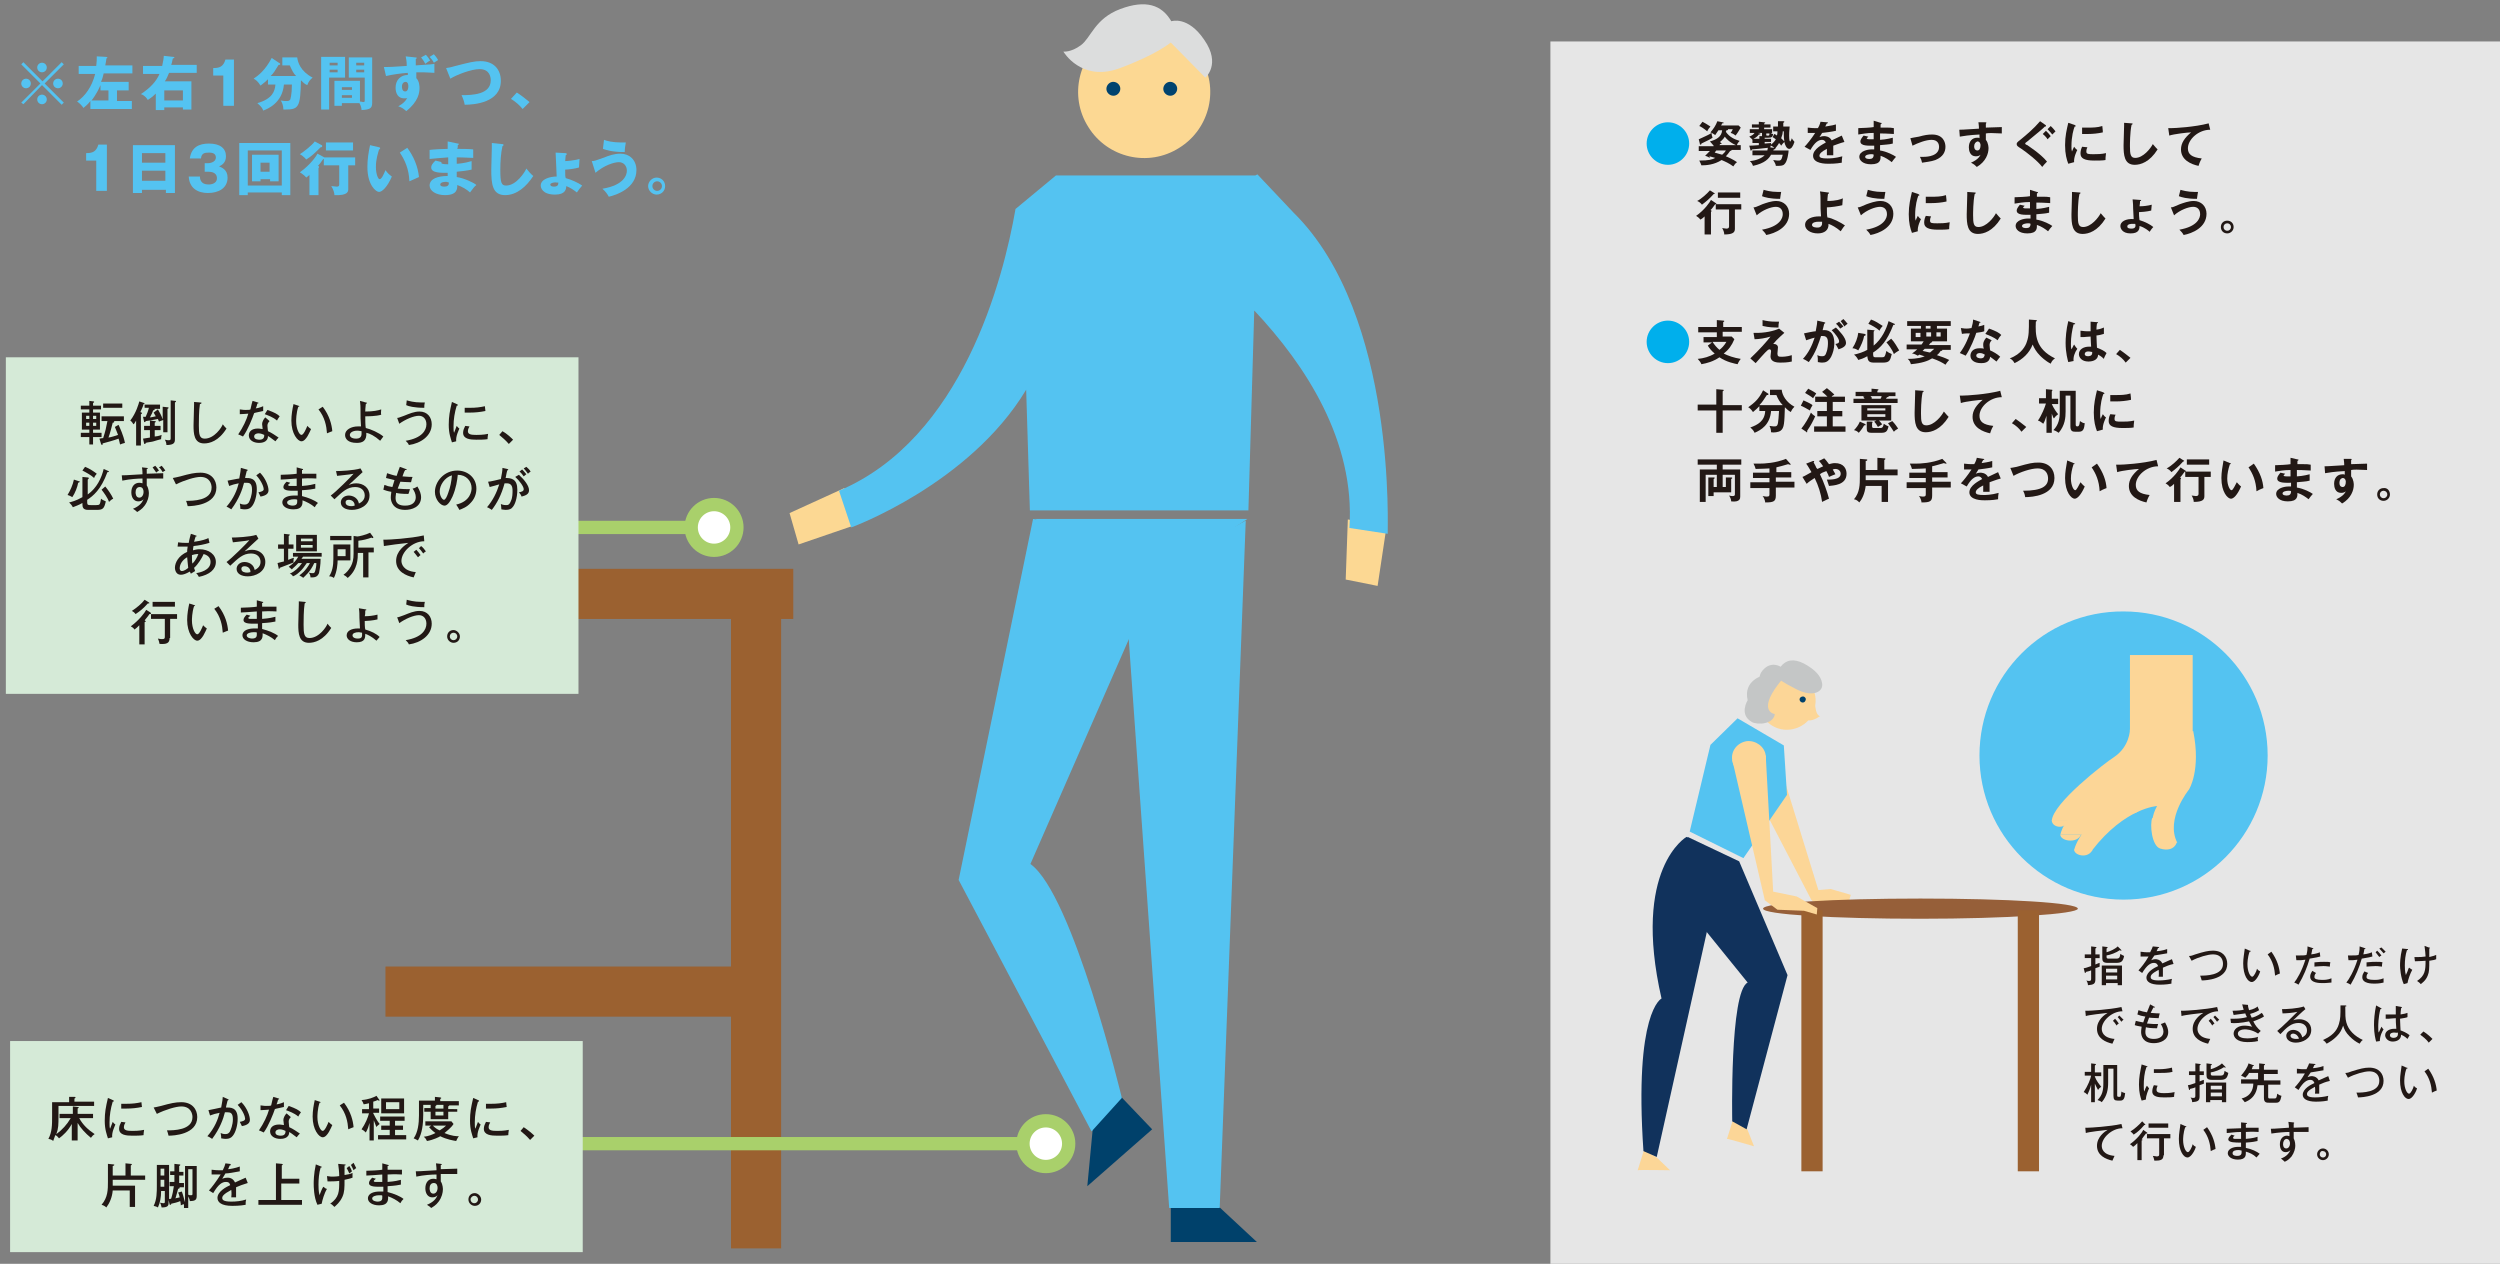 <?xml version="1.0" encoding="utf-8"?>
<!-- Generator: Adobe Illustrator 20.1.0, SVG Export Plug-In . SVG Version: 6.00 Build 0)  -->
<svg version="1.1" id="レイヤー_1" xmlns="http://www.w3.org/2000/svg" xmlns:xlink="http://www.w3.org/1999/xlink" x="0px"
	 y="0px" viewBox="0 0 470.2 237.7" style="enable-background:new 0 0 470.2 237.7;" xml:space="preserve">
<rect x="0" y="0" width="470.2" height="237.7" fill="#808080" stroke="none"/>
<style type="text/css">
	.st0{fill:#E6E6E6;}
	.st1{fill:none;stroke:#9B6130;stroke-width:9.428;stroke-miterlimit:10;}
	.st2{fill:#FCD893;}
	.st3{fill:#DCDDDD;}
	.st4{fill:#00436F;}
	.st5{fill:#00416B;}
	.st6{fill:#54C3F1;}
	.st7{fill:#FCD697;}
	.st8{fill:#11325C;}
	.st9{fill:#965F39;}
	.st10{fill:none;stroke:#9B6130;stroke-width:3.996;stroke-miterlimit:10;}
	.st11{fill:#C4C6C6;}
	.st12{fill:none;stroke:#A9D06B;stroke-width:2.5;}
	.st13{fill:#FFFFFF;}
	.st14{fill:#D5EAD7;}
	.st15{fill:#221815;}
	.st16{fill:#00AFEC;}
</style>
<rect x="291.6" y="7.8" class="st0" width="178.6" height="229.9"/>
<line class="st1" x1="142.2" y1="107.9" x2="142.2" y2="234.8"/>
<line class="st1" x1="149.2" y1="111.7" x2="72.8" y2="111.7"/>
<line class="st1" x1="146.8" y1="186.5" x2="72.5" y2="186.5"/>
<polyline class="st2" points="158.8,91.8 148.5,96.5 150.2,102.4 161,98.7 "/>
<path class="st2" d="M225.7,10.7c3.7,5.8,1.9,13.5-3.9,17.1c-5.8,3.7-13.5,1.9-17.1-3.9c-3.7-5.8-1.9-13.5,3.9-17.1
	C214.3,3.2,222,4.9,225.7,10.7"/>
<path class="st3" d="M220.3,4c0,0,3.1-1.1,6.2,3.5c3.2,4.6,0.2,7.1,0.2,7.1l-6.5-6.6c0,0-2.7,2.3-9.8,4.9
	c-7.1,2.5-10.4-3.2-10.4-3.2s1.4,0.2,3.3-1.2c1.9-1.4,2.6-5,7.4-6.8C215.5-0.1,218.5,0.9,220.3,4"/>
<path class="st4" d="M210.5,16c0.4,0.6,0.2,1.4-0.4,1.8c-0.6,0.4-1.4,0.2-1.8-0.4c-0.4-0.6-0.2-1.4,0.4-1.8
	C209.3,15.2,210.1,15.4,210.5,16"/>
<path class="st4" d="M221.2,16c0.4,0.6,0.2,1.4-0.4,1.8c-0.6,0.4-1.4,0.2-1.8-0.4c-0.4-0.6-0.2-1.4,0.4-1.8
	C220,15.2,220.8,15.4,221.2,16"/>
<polyline class="st2" points="253.5,97.7 253.1,109 259.1,110.2 260.8,98.9 "/>
<polyline class="st5" points="220.2,227 220.2,233.6 236.4,233.6 227.9,225.7 "/>
<polyline class="st5" points="210.3,205.7 216.7,212.4 204.5,223.1 205.6,211.5 "/>
<polyline class="st6" points="217.1,109.3 234.6,97.6 194.6,97.6 "/>
<path class="st6" d="M194.3,97.6l-14,67.9l25,47.3l5.7-6.3c0,0-9.2-38.3-17.2-44l26.1-59.6L194.3,97.6z"/>
<polyline class="st6" points="234.3,97.9 229.4,227.2 219.9,227.2 211.6,110.5 "/>
<path class="st7" d="M334.1,141.8c-0.7-1.7-2.7-2.5-4.5-1.8c-1.8,0.7-2.6,2.7-1.9,4.4c0.7,1.7,2.7,2.5,4.5,1.8
	C333.9,145.5,334.8,143.5,334.1,141.8"/>
<polygon class="st7" points="340.7,169.3 327.7,144.3 334.1,141.8 342,167.4 344.3,167.2 348.1,168.3 347.8,169.3 347.1,169.5 
	341.8,169.7 340.8,169.4 340.8,169.4 340.8,169.3 340.7,169.3 "/>
<path class="st7" d="M328.4,211.8l1.5,3.8c0,0-5.1-1.5-5.1-1.4c0,0.1,1.2-3.8,1.2-3.8"/>
<path class="st7" d="M311.6,217.7l2.5,2.4c0,0-6-0.1-6.1,0c0,0.1,1.2-3.8,1.2-3.8"/>
<path class="st8" d="M315.5,168.5l13.2,16.3c-3.4,1.7-2.9,26.1-2.9,26.1l2.7,1.5l7.7-29l-9.1-21.4l-9.7-4.6"/>
<path class="st9" d="M331.6,170.9c0,1.1,13.2,1.9,29.6,1.9c16.3,0,29.6-0.9,29.6-1.9c0-1.1-13.2-1.9-29.6-1.9
	C344.8,169,331.6,169.8,331.6,170.9"/>
<line class="st10" x1="340.8" y1="171.2" x2="340.8" y2="220.3"/>
<line class="st10" x1="381.5" y1="171.2" x2="381.5" y2="220.3"/>
<path class="st7" d="M342.3,134.7c-0.8-0.2-0.9-2-0.9-2l0,0c0.4-2.3-0.7-4.7-2.9-5.7c-2.7-1.3-5.9-0.2-7.2,2.5
	c-1.3,2.7-0.2,5.9,2.4,7.2c2.2,1.1,4.8,0.5,6.4-1.2C341.1,135.6,342.3,134.7,342.3,134.7"/>
<path class="st5" d="M338.6,131.2c-0.2,0.2-0.2,0.6,0.1,0.8c0.2,0.2,0.6,0.2,0.8-0.1c0.2-0.3,0.2-0.6-0.1-0.8
	C339.2,130.9,338.8,131,338.6,131.2"/>
<path class="st11" d="M334.9,125.4c0,0-1.8-1.2-3.4,0.7c-1.4,1.7,0.2,3.5,0.2,3.5l2.9-1.9c0,0,0.4,0.5,3.4,2c3,1.5,5,0.4,4.7-1.2
	c-0.2-1.4-1.4-2.6-3.4-3.7C337.3,123.8,335.9,124.1,334.9,125.4"/>
<path class="st11" d="M331.7,127c0,0-3.9,0.9-3,4.7c0,0-1.7,2.7,0.8,4.1c1.1,0.6,4.1,0.4,4.3-1.5c0,0-3.8-0.5,1.7-6.9L331.7,127z"/>
<polygon class="st6" points="335.5,140.2 326.8,135.1 321.7,140.1 317.8,156.4 327.9,161.4 336.1,149.5 "/>
<path class="st7" d="M332.1,142.1c-0.2-1.7-1.9-2.9-3.6-2.7c-1.8,0.3-3,1.9-2.7,3.6c0.2,1.7,1.9,2.9,3.6,2.7
	C331.1,145.5,332.4,143.9,332.1,142.1"/>
<polygon class="st7" points="331.9,169.2 325.8,142.9 332.1,142.1 333.5,167.7 337.9,168.6 341.8,170.8 341.7,172 339.3,171.3 
	334.3,171.1 331.9,169.3 331.9,169.3 331.9,169.3 331.9,169.2 "/>
<path class="st8" d="M324,161.9l-6.8-4.5c0,0-10.3,5.9-4.7,30.4c0,0-5.2,2.4-3.4,28.7l2.5,1.1"/>
<path class="st6" d="M372.3,142.1c0,15,12.2,27.1,27.1,27.1c15,0,27.1-12.2,27.1-27.1c0-15-12.1-27.1-27.1-27.1
	C384.4,114.9,372.3,127.1,372.3,142.1"/>
<path class="st7" d="M400.6,137.2c0,0,0,3.2-3,5.2c-1.6,1-11.6,8.7-11.7,12l3.5,0l14.1-5.5c-12.1,4.1-13.4,11-13.4,11h3.4
	c6.2-8,12.2-8.3,12.2-8.3c-2.1,3.7,0,6.9,0,6.9h3.8c-2.3-4.5,2.2-10,2.2-10s2.3-3.6,0.8-11"/>
<path class="st7" d="M401.8,146.9c0,0-12.6,3.1-14.3,10.1h4.5c0,0,3.3-4.1,8.6-4C404.7,153.2,401.8,146.9,401.8,146.9"/>
<rect x="400.6" y="123.2" class="st7" width="11.8" height="14.3"/>
<path class="st7" d="M404.8,153.8c-0.5,1.3-0.1,5.3,1.5,5.8c1.3,0.4,2.6,0.2,3.1-1.1"/>
<path class="st7" d="M390.1,159.8c0,0.6,0.8,1.1,1.7,1.1c0.9,0,1.5-0.5,1.8-1.1"/>
<path class="st7" d="M387.5,157c0,0.6,0.9,1.1,1.9,1.1c1.1,0,1.7-0.5,2-1.1"/>
<path class="st7" d="M385.9,154.3c0,0.7,0.7,1.2,1.5,1.2c0.9,0,1.3-0.6,1.6-1.2"/>
<path class="st6" d="M243.3,40l-6.8-7.2l-0.4,0.2h-37.5l-7.6,6.3c-2.3,13.2-10,43.2-33.2,53l2.3,6.9c0,0,22.2-8.1,32.9-25.9
	l0.7,22.7h41.1l1.1-37.6c9.7,10.3,19,24.6,17.9,40.9l7.2,1.1C260.9,100.4,262.9,59.3,243.3,40z"/>
<line class="st12" x1="92.3" y1="99.2" x2="135.8" y2="99.2"/>
<path class="st13" d="M138.5,99.2c0,2.3-1.9,4.3-4.3,4.3c-2.3,0-4.3-1.9-4.3-4.3c0-2.3,1.9-4.3,4.3-4.3
	C136.6,94.9,138.5,96.8,138.5,99.2"/>
<circle class="st12" cx="134.3" cy="99.2" r="4.3"/>
<line class="st12" x1="97.8" y1="215.1" x2="198.2" y2="215.1"/>
<path class="st13" d="M201,215.1c0,2.3-1.9,4.3-4.3,4.3c-2.3,0-4.3-1.9-4.3-4.3c0-2.3,1.9-4.3,4.3-4.3
	C199.1,210.9,201,212.8,201,215.1"/>
<circle class="st12" cx="196.7" cy="215.1" r="4.3"/>
<rect x="1.1" y="67.2" class="st14" width="107.7" height="63.3"/>
<path class="st6" d="M4.4,19.6L4,19.3l3.6-3.6L4,12.1l0.4-0.4l3.6,3.6l3.6-3.6l0.4,0.4l-3.6,3.6l3.6,3.6l-0.4,0.4L7.9,16L4.4,19.6z
	 M5.8,15.7c0,0.5-0.4,0.9-0.9,0.9c-0.5,0-0.9-0.4-0.9-0.9c0-0.5,0.4-0.9,0.9-0.9C5.4,14.8,5.8,15.2,5.8,15.7 M8.8,12.7
	c0,0.5-0.4,0.9-0.9,0.9c-0.5,0-0.9-0.4-0.9-0.9c0-0.5,0.4-0.9,0.9-0.9C8.4,11.8,8.8,12.2,8.8,12.7 M8.8,18.7c0,0.5-0.4,0.9-0.9,0.9
	c-0.5,0-0.9-0.4-0.9-0.9c0-0.5,0.4-0.9,0.9-0.9C8.4,17.8,8.8,18.2,8.8,18.7 M11.8,15.7c0,0.5-0.4,0.9-0.9,0.9
	c-0.5,0-0.9-0.4-0.9-0.9c0-0.5,0.4-0.9,0.9-0.9C11.4,14.8,11.8,15.2,11.8,15.7"/>
<path class="st6" d="M20,10.7c0.1,0,0.2,0.1,0.2,0.1c0,0.1-0.1,0.2-0.2,0.2c0,0.4-0.1,0.6-0.2,1.3h5.1v1.5h-5.4
	c-0.2,0.9-0.4,1.4-0.5,1.6h5.2V17h-2.2v2h2.8v1.5h-7.8V19c-0.6,0.8-1,1-1.3,1.3c-0.2-0.3-0.7-0.9-1.2-1.2c1.5-1,2.8-2.8,3.4-5.2
	h-3.1v-1.5h3.3c0.1-0.7,0.1-1.3,0.1-1.8L20,10.7z M20.4,17h-1.5V16c-0.7,1.7-1.6,2.8-1.7,2.9h3.2V17z"/>
<path class="st6" d="M30.9,20.3v0.4h-1.6v-3.1c-0.7,0.7-1.2,1-1.5,1.2c-0.5-0.8-1-1-1.3-1.1c1.8-1.2,2.9-2.4,3.5-3.8h-3.1v-1.5h3.6
	c0.2-0.9,0.3-1.5,0.3-1.9l1.8,0.2c0.1,0,0.2,0,0.2,0.1c0,0.1-0.2,0.2-0.3,0.2c-0.1,0.3-0.1,0.7-0.3,1.2H37v1.5h-5.2
	c-0.3,0.7-0.5,1.2-0.8,1.6h5v5.3h-1.6v-0.4H30.9z M34.4,17h-3.5v1.9h3.5V17z"/>
<path class="st6" d="M42,14.2h-1.9v-1.4c1.1,0,1.9-0.2,2.3-1.6h1.6v8.7h-2V14.2z"/>
<path class="st6" d="M50.4,15.9v-1c-0.4,0.4-0.6,0.6-1.4,1.2c-0.5-0.8-0.9-1.1-1.3-1.3c0.9-0.6,2.2-1.6,3.4-3.9l1.5,1
	c0.1,0,0.1,0.1,0.1,0.2c0,0.1-0.2,0.1-0.3,0.1c-0.8,1.3-0.9,1.5-1.5,2.1h4.8c-0.5-0.5-0.7-0.9-1.2-2h-1.4v-1.5h2.8
	c0.1,0.9,0.6,2.6,2.9,3.8c-0.5,0.4-0.8,0.8-1,1.4c-0.3-0.1-0.5-0.2-1.2-0.9c-0.1,5-0.4,5.5-2.9,5.5c-0.1,0-0.2,0-0.4,0
	c0-0.8-0.3-1.4-0.5-1.7c0.6,0.1,0.7,0.1,1,0.1c0.4,0,0.6,0,0.8-0.3c0-0.1,0.3-0.8,0.3-2.8h-1.5c-0.3,3.5-3.1,4.6-3.9,4.9
	c-0.1-0.4-0.4-0.8-1.1-1.4c2.8-0.8,3.3-2.2,3.4-3.5H50.4z"/>
<path class="st6" d="M64.9,10.8v3.8h-3v6h-1.5v-9.9H64.9z M63.4,11.8H62v0.5h1.5V11.8z M62,13.6h1.5v-0.5H62V13.6z M64.3,19.5v0.4
	h-1.4v-4.7h4.8v3.9c0.3,0,0.5,0.1,0.6,0.1c0.3,0,0.3-0.1,0.3-0.4v-4.2h-3v-3.8H70v8.5c0,1.1-0.4,1.3-2,1.4c0-0.3-0.1-0.8-0.4-1.3
	H64.3z M66.2,16.4h-1.9v0.5h1.9V16.4z M64.3,18.4h1.9v-0.5h-1.9V18.4z M68.5,11.8H67v0.5h1.5V11.8z M67,13.6h1.5v-0.5H67V13.6z"/>
<path class="st6" d="M72.2,12.6c0.3,0,0.3,0,0.6,0c0.5,0,0.7,0,3.7-0.2c0-0.9-0.1-1.3-0.2-1.8l1.8,0.2c0.3,0,0.3,0.1,0.3,0.1
	c0,0.1-0.1,0.1-0.2,0.2c0,0.5,0,0.9,0,1.2c3-0.2,3-0.2,3.5-0.3c0,0.7,0,0.8,0,1.7c-0.5,0-1.2-0.1-2.1-0.1c-0.3,0-0.6,0-1.3,0v1.1
	c0.6,0.6,0.6,1.6,0.6,1.9c0,0.8-0.2,2.5-2.5,4.3c-0.5-0.5-1.1-0.8-1.5-0.9c0.9-0.5,1.4-1,1.7-1.6c-0.1,0.1-0.3,0.1-0.6,0.1
	c-1.1,0-1.6-0.9-1.6-2c0-1.5,1-2.4,2.3-2.4c0-0.2,0-0.3,0-0.4c-1.4,0.1-2.8,0.3-4.1,0.6L72.2,12.6z M75.6,16.3c0,0.1,0,0.9,0.6,0.9
	c0.5,0,0.6-0.6,0.6-1c0-0.3-0.1-0.8-0.5-0.8C76,15.4,75.6,15.6,75.6,16.3 M80.1,10.3c0.2,0.2,0.6,0.7,0.8,1.1
	c-0.3,0.1-0.6,0.4-0.9,0.6c-0.2-0.4-0.5-0.8-0.8-1.2L80.1,10.3z M81.6,10.2c0.2,0.2,0.6,0.7,0.8,1.1c-0.2,0.1-0.6,0.4-0.8,0.5
	c-0.2-0.4-0.5-0.8-0.8-1.1L81.6,10.2z"/>
<path class="st6" d="M83.9,12.8c0.5-0.1,0.8-0.1,1.4-0.3c3.1-0.8,3.9-1,5.1-1c2.6,0,3.8,1.7,3.8,3.7c0,4.1-5,4.5-6.8,4.5
	c-0.1-0.6-0.3-1.2-0.6-1.8c2,0,5.5-0.1,5.5-2.8c0-0.6-0.2-2.1-2.1-2.1c-1.6,0-4.4,1.1-5.5,1.8L83.9,12.8z"/>
<path class="st6" d="M98.3,20.5c-0.5-0.6-1.2-1.3-2.2-1.9l1.1-1.2c1.1,0.7,2,1.5,2.4,1.8L98.3,20.5z"/>
<path class="st6" d="M18.1,30.2h-1.9v-1.4c1.1,0,1.9-0.2,2.3-1.6h1.6v8.7h-2V30.2z"/>
<path class="st6" d="M26.7,35.7v0.6h-1.7v-9h7.9v9h-1.7v-0.6H26.7z M31.1,28.8h-4.4v1.8h4.4V28.8z M31.1,32.1h-4.4v1.9h4.4V32.1z"/>
<path class="st6" d="M38.5,32v-1.3h0.6c0.2,0,1.5-0.1,1.5-1.1c0-0.9-1-0.9-1.3-0.9c-0.8,0-1.4,0.1-1.5,1.1h-2.1
	c0.3-2.1,1.7-2.8,3.6-2.8c2.1,0,3.2,0.9,3.2,2.4c0,1.3-0.9,1.7-1.3,1.9c0.5,0.2,1.6,0.6,1.6,2.1c0,2-1.7,2.9-3.7,2.9
	c-1.9,0-3.5-0.9-3.6-3.1h2.1c0,0.4,0.1,1.5,1.6,1.5c0.2,0,1.6,0,1.6-1.2c0-0.7-0.5-1.2-1.6-1.2H38.5z"/>
<path class="st6" d="M46.6,36.2v0.5H45v-9.8h9.6v9.8H53v-0.5H46.6z M53,28.3h-6.4v6.6H53V28.3z M49,33.7v0.4h-1.6v-5h5v5h-1.6v-0.4
	H49z M50.6,30.6H49v1.7h1.7V30.6z"/>
<path class="st6" d="M61,29.6h5.8v1.5h-1.3v4.4c0,0.5,0,1.3-2.6,1.2c0-0.4-0.2-1.1-0.6-1.7c0.2,0,0.9,0.1,1,0.1c0.2,0,0.5,0,0.5-0.4
	v-3.6h-2.9v-1.2c0,0-0.1,0-0.1,0c-0.5,0.7-0.7,1-1,1.3c0.1,0,0.2,0.1,0.2,0.2c0,0.1,0,0.1-0.1,0.2v5.1h-1.7v-3.8
	c-0.3,0.3-0.5,0.4-0.6,0.5c-0.3-0.4-0.9-0.8-1.2-1c2-1.4,3.2-3.2,3.3-3.5L61,29.6z M60.5,27.3c0.1,0,0.1,0.1,0.1,0.2
	c0,0.2-0.2,0.2-0.3,0.2c-1,1-1.7,1.7-2.7,2.3c-0.4-0.5-1-0.9-1.2-1c0.8-0.5,2.3-1.7,2.8-2.4L60.5,27.3z M66.4,28.3h-5.1v-1.5h5.1
	V28.3z"/>
<path class="st6" d="M71.3,27.7c0.1,0,0.2,0.1,0.2,0.2c0,0.1-0.1,0.2-0.2,0.2c-0.2,0.7-0.6,1.8-0.6,3.3c0,1.3,0.4,2.3,0.7,2.3
	c0.4,0,0.8-1,1.1-1.7c0.4,0.6,0.8,0.9,1.2,1.2c-0.9,2.1-1.9,2.9-2.4,2.9c-0.6,0-2.2-1.3-2.2-4.7c0-1.4,0.2-2.7,0.5-4.1L71.3,27.7z
	 M76.6,27.8c1.2,1.6,2,3.5,2.2,5.5c-0.6,0.3-1.4,0.6-1.8,0.8c-0.1-2.3-0.8-3.9-1.8-5.4L76.6,27.8z"/>
<path class="st6" d="M86.1,27c0.1,0,0.2,0,0.2,0.1c0,0.1-0.1,0.1-0.2,0.2c0,0.4,0,0.5-0.1,0.7c0.5,0,2.2,0,3,0.1v1.6
	c-0.5,0-1.5-0.1-3.1-0.1v1.2c0.3,0,1.5-0.1,2.8-0.5v1.6c-0.9,0.2-1.8,0.3-2.8,0.4c0,0.5,0,0.5,0,1c1.4,0.2,3.3,1.1,3.7,1.5
	c-0.4,0.3-0.6,0.6-1.2,1.4c-0.5-0.5-1.5-1.1-2.4-1.4c0,0.6,0.1,1.9-2.3,1.9c-1.7,0-2.9-0.8-2.9-1.8c0-1.3,1.6-1.8,3.4-1.8
	c0-0.3,0-0.3,0-0.6c-1.1,0-3.1,0.1-3.1-1c0-0.4,0.2-0.7,0.8-1.3l1.2,0.3C83,30.5,83,30.5,83,30.6c0,0.1,0,0.3,1.3,0.3
	c0-0.2,0-1.1,0-1.3c-1.4,0.1-2.5,0.2-3.5,0.3v-1.7c0.5-0.1,2.9-0.2,3.4-0.2c0-0.4,0-0.8,0-1.4L86.1,27z M83.9,34.2
	c-0.1,0-1.1,0-1.1,0.5c0,0.4,0.6,0.4,0.8,0.4c0.5,0,0.9-0.2,0.8-0.8C84.2,34.3,84.1,34.2,83.9,34.2"/>
<path class="st6" d="M94.4,27.1c0.2,0,0.3,0,0.3,0.2c0,0.1-0.1,0.1-0.2,0.2c-0.3,1.3-0.4,3-0.4,4.4c0,2.5,0.2,3,1.1,3
	c1.9,0,3.5-2.5,3.8-3.2c0.3,0.4,0.8,1,1.3,1.4c-1.3,2-3.1,3.6-5.3,3.6c-2.4,0-2.6-2.1-2.6-4.8c0-0.6,0.1-3.4,0.1-4c0-0.3,0-0.7,0-1
	L94.4,27.1z"/>
<path class="st6" d="M106.3,28.8c0.1,0,0.3,0,0.3,0.2c0,0.1-0.1,0.1-0.2,0.2c0,0.3-0.1,0.7-0.1,1.1c0.3,0,1.6-0.1,2.7-0.4l-0.1,1.6
	c-0.6,0.2-2,0.4-2.6,0.4c0,1.1,0,1.2,0.1,1.6c1.1,0.3,2.4,0.9,3.1,1.4c-0.5,0.6-0.6,0.7-1,1.3c-0.5-0.4-1.2-0.9-2-1.2
	c0,0.5-0.1,1.6-2.1,1.6c-2.4,0-2.7-1.3-2.7-1.7c0-1.2,1.7-1.7,3-1.7c0-0.6-0.2-4.1-0.2-4.5L106.3,28.8z M104.5,34.3
	c-0.3,0-1,0.1-1,0.4c0,0.4,0.6,0.4,0.7,0.4c0.9,0,0.8-0.6,0.8-0.8C104.8,34.4,104.6,34.3,104.5,34.3"/>
<path class="st6" d="M111.3,30.3c0.5,0,0.7-0.1,2.4-0.7c0.7-0.3,1.8-0.7,3-0.7c1.6,0,3,1.1,3,3.1c0,3.4-3.8,4.7-5.2,5
	c-0.2-0.4-0.6-1-1.2-1.5c4.2-0.7,4.6-2.7,4.6-3.4c0-0.9-0.6-1.6-1.5-1.6c-0.9,0-2.8,0.6-4.4,2L111.3,30.3z M113.6,26.3
	c0.5,0.2,1.6,0.5,3.3,0.5c0.4,0,0.5,0,0.8,0c-0.1,0.6-0.2,1.2-0.2,1.8c-2.4,0-3.5-0.4-4.1-0.6L113.6,26.3z"/>
<path class="st6" d="M125.1,35c0,0.9-0.7,1.6-1.6,1.6c-0.8,0-1.6-0.7-1.6-1.6c0-0.8,0.7-1.6,1.6-1.6S125.1,34.1,125.1,35 M122.7,35
	c0,0.5,0.4,0.9,0.9,0.9c0.5,0,0.9-0.4,0.9-0.9c0-0.5-0.4-0.9-0.9-0.9C123.1,34.1,122.7,34.5,122.7,35"/>
<path class="st15" d="M17.5,81.4h1.6v0.8h-1.6v1.4h-0.7v-1.4h-1.6v-0.8h1.6v-0.6h-1.4v-3.2h1.4V77h-1.6v-0.7h1.6v-0.9l0.8,0.1
	c0.1,0,0.1,0,0.1,0.1c0,0.1-0.1,0.1-0.2,0.2v0.5H19V77h-1.5v0.6h1.3v3.2h-1.3V81.4z M16.8,78.2h-0.6v0.6h0.6V78.2z M16.2,80.1h0.6
	v-0.6h-0.6V80.1z M18.1,78.2h-0.6v0.6h0.6V78.2z M17.5,80.1h0.6v-0.6h-0.6V80.1z M22.3,79.9c0.3,0.7,0.9,1.9,1.2,3.4
	c-0.4,0.1-0.7,0.2-0.9,0.3c-0.1-0.2-0.1-0.5-0.3-1.1c-0.8,0.3-2.2,0.7-3,0.9c0,0.1,0,0.3-0.1,0.3c-0.1,0-0.1-0.1-0.2-0.2l-0.3-1
	c0.2,0,0.3-0.1,0.7-0.1c0.4-1.2,0.6-2.1,0.8-3.2h-1.1v-0.9h4.2v0.9h-1.9c0,0,0.1,0.1,0.1,0.1c0,0.1-0.1,0.2-0.3,0.2
	c-0.2,0.8-0.5,2-0.8,2.8c0.6-0.1,1.2-0.3,1.8-0.5c-0.3-0.7-0.4-1.1-0.6-1.5L22.3,79.9z M23,76.7h-3.6v-0.8H23V76.7z"/>
<path class="st15" d="M29.7,77c0.3,0.5,0.7,1.2,0.9,1.9v-2.4l0.9,0.1c0.1,0,0.2,0,0.2,0.1c0,0.1,0,0.1-0.2,0.2v4.4h-0.8v-2.3
	c-0.3,0.1-0.6,0.2-0.8,0.3c-0.1-0.2-0.1-0.3-0.2-0.5c-0.6,0.1-0.8,0.2-2.3,0.4c0,0.1-0.1,0.2-0.2,0.2c-0.1,0-0.1-0.1-0.1-0.1
	l-0.2-0.9c0.1,0,0.5,0,0.5,0c0.2-0.4,0.5-1.2,0.6-1.7h-0.8v-0.7c-0.1,0-0.1,0-0.2,0c-0.1,0.5-0.4,1-0.6,1.5l0.2,0.1
	c0.1,0,0.1,0.1,0.1,0.1c0,0.1-0.1,0.2-0.2,0.2v5.9h-0.9v-4.7c-0.3,0.5-0.4,0.7-0.5,0.7c-0.2-0.3-0.3-0.5-0.6-0.7
	c1.1-1.4,1.6-3.2,1.7-3.6l0.9,0.3c0,0,0.1,0.1,0.1,0.2c0,0,0,0,0,0.1h2.9v0.8h-1.1c0,0,0.1,0,0.1,0.1c0,0.1-0.1,0.1-0.3,0.2
	c-0.1,0.3-0.3,0.8-0.6,1.3c0.3,0,0.6-0.1,1.1-0.2c-0.2-0.3-0.2-0.4-0.4-0.7L29.7,77z M28.2,80.9h-1.1v-0.8h1.1v-1l0.9,0.1
	c0.1,0,0.2,0,0.2,0.1c0,0.1-0.2,0.2-0.2,0.2v0.6h1.1v0.8h-1.1v1.2c0.2,0,0.8-0.1,1.3-0.3c-0.1,0.5-0.1,0.6-0.1,0.8
	c-0.7,0.2-0.8,0.2-1.4,0.4c-0.2,0.1-1.3,0.2-1.5,0.3c0,0.2-0.1,0.2-0.2,0.2c-0.1,0-0.1-0.1-0.1-0.1l-0.2-0.9c0.2,0,1.1-0.2,1.3-0.2
	V80.9z M33,75.4c0.1,0,0.1,0,0.1,0.1c0,0.1-0.2,0.2-0.2,0.2v6.9c0,0.6-0.1,1.1-1.6,1.1c0-0.3-0.1-0.7-0.3-1c0.2,0,0.4,0.1,0.7,0.1
	c0.4,0,0.4-0.1,0.4-0.5v-7L33,75.4z"/>
<path class="st15" d="M37.7,75.7c0.1,0,0.2,0,0.2,0.1S37.7,76,37.6,76c-0.2,1.2-0.2,3.3-0.2,4c0,1.7,0.1,2.5,1.1,2.5
	c1.8,0,3.2-2.1,3.4-2.7c0.3,0.4,0.4,0.5,0.7,0.8c-1.5,2.4-3.2,2.8-4.2,2.8c-1.9,0-2-1.8-2-3.4c0-0.6,0.1-3.3,0.1-3.9
	c0-0.3,0-0.4,0-0.5L37.7,75.7z"/>
<path class="st15" d="M45.1,77c0.3,0,0.5,0.1,1,0.1c0.5,0,0.9,0,1-0.1c0.2-0.9,0.3-1.3,0.4-1.6l1,0.3c0.1,0,0.1,0,0.1,0.1
	c0,0.1-0.1,0.1-0.2,0.1c0,0.1-0.2,0.8-0.3,0.9c0.2,0,0.7-0.1,1.4-0.4c0,0.3,0,0.6,0,0.9c-0.8,0.2-1.5,0.3-1.7,0.4
	c-0.3,0.9-1.2,3.2-2.1,4.4c-0.4-0.2-0.4-0.2-0.9-0.4c0.9-1.3,1.6-2.8,1.9-3.9c-0.3,0-0.9,0.1-1.6,0.1L45.1,77z M50.7,79.2
	c-0.4,0.4-0.4,0.7-0.4,0.9c0,0.4,0.1,0.8,0.1,1c0.7,0.3,1.4,0.8,2,1.2c-0.2,0.2-0.3,0.3-0.6,0.7c-0.9-0.7-1.1-0.8-1.4-1
	c0,1.3-1.4,1.3-1.7,1.3c-1,0-1.9-0.5-1.9-1.4c0-0.7,0.5-1.3,1.7-1.3c0.4,0,0.7,0.1,0.9,0.1c0-0.3-0.1-0.7-0.1-0.9
	c0-0.6,0.4-1.1,0.6-1.3L50.7,79.2z M48.6,81.5c-0.4,0-0.8,0.2-0.8,0.6c0,0.6,0.9,0.6,1,0.6c0.9,0,0.9-0.6,0.9-0.9
	C49.1,81.5,48.7,81.5,48.6,81.5 M50.3,77.1c1.4,0.5,1.9,0.8,2.3,1.2c-0.3,0.4-0.4,0.6-0.5,0.8c-0.8-0.7-1.8-1-2.3-1.2L50.3,77.1z"/>
<path class="st15" d="M56.1,76.3c0.1,0,0.2,0.1,0.2,0.1c0,0.1-0.1,0.1-0.2,0.1c-0.4,1.2-0.4,2.5-0.4,2.7c0,1.5,0.6,2.6,1,2.6
	c0.4,0,0.9-1.2,1.1-1.7c0.3,0.3,0.4,0.4,0.7,0.6c-0.2,0.4-0.9,2.3-1.8,2.3c-0.7,0-1.9-1.4-1.9-3.9c0-1.1,0.2-2.2,0.4-3.1L56.1,76.3z
	 M60.7,76.5c1.3,1.7,1.7,3.4,1.8,4.6c-0.1,0-0.7,0.3-1,0.4c-0.1-1.4-0.4-3-1.6-4.5L60.7,76.5z"/>
<path class="st15" d="M68.8,75.7c0.1,0,0.2,0,0.2,0.1c0,0.1-0.1,0.1-0.2,0.2c-0.1,0.7-0.1,1.3-0.1,1.4c1.5,0,2.4-0.2,3-0.4
	c0,0.3-0.1,0.7,0,1c-1,0.3-2.5,0.3-3,0.3c0,0.6,0,1.8,0.1,2.2c0.9,0.2,2.5,0.9,3.3,1.6c-0.3,0.4-0.3,0.4-0.6,0.8
	c-1-0.9-2-1.4-2.6-1.5c0.1,1.6-0.8,1.9-1.8,1.9c-1.7,0-2.2-0.8-2.2-1.5c0-1,1.2-1.6,2.4-1.6c0.2,0,0.3,0,0.6,0
	c-0.1-1.4-0.1-1.5-0.1-3.4c0-0.8-0.1-1.2-0.1-1.4L68.8,75.7z M67.2,81c-0.9,0-1.4,0.4-1.4,0.8c0,0.4,0.4,0.7,1.2,0.7
	c0.5,0,1-0.2,1-0.9c0-0.1,0-0.2,0-0.5C67.8,81.1,67.6,81,67.2,81"/>
<path class="st15" d="M74.7,78.6c0.3,0,0.4-0.1,1.3-0.4c1-0.4,1.9-0.8,2.9-0.8c1.5,0,2.3,1.1,2.3,2.4c0,2.2-2.1,3.6-4.3,3.9
	c-0.1-0.3-0.3-0.5-0.6-0.8c3.1-0.5,3.9-2,3.9-3.1c0-1-0.6-1.6-1.4-1.6c-1,0-2.6,0.7-3.7,1.5L74.7,78.6z M76.5,75.3
	c0.4,0.1,1.3,0.4,2.8,0.4c0.3,0,0.4,0,0.6,0c-0.1,0.4-0.1,0.6-0.1,1c-1.9,0-3-0.3-3.4-0.5L76.5,75.3z"/>
<path class="st15" d="M85.9,76c0.1,0,0.2,0.1,0.2,0.2c0,0.1-0.1,0.1-0.2,0.1c-0.4,1.3-0.6,2.6-0.6,3.9c0,0.6,0,0.9,0.1,1.2
	c0.1-0.3,0.4-1,0.5-1.3c0.1,0.1,0.2,0.3,0.5,0.5c-0.1,0.3-0.7,1.4-0.6,2.4l-0.8,0.2c-0.2-0.7-0.6-1.6-0.6-3.3c0-1.6,0.2-2.6,0.6-4.3
	L85.9,76z M88.3,80.2c-0.1,0.2-0.3,0.5-0.3,0.9c0,0.6,0.6,0.7,1.6,0.7c0.3,0,1.3,0,2.2-0.2c0,0.2-0.1,0.5-0.1,1
	c-0.6,0.1-1.5,0.1-2.1,0.1c-1.1,0-2.5-0.1-2.5-1.3c0-0.5,0.2-0.9,0.4-1.3L88.3,80.2z M87.4,76.7c0.2,0,0.5,0,1,0
	c1.1,0,1.9-0.1,2.8-0.3c0,0.2,0.1,0.8,0.1,0.9c-1,0.2-1.9,0.3-2.9,0.3c-0.4,0-0.7,0-1,0V76.7z"/>
<path class="st15" d="M94.5,81.1c0.9,0.5,1.6,1.2,2,1.6l-0.8,0.8c-0.6-0.7-1.2-1.2-1.8-1.7L94.5,81.1z"/>
<path class="st15" d="M14.8,90.5c0,0,0.2,0,0.2,0.1c0,0.1-0.1,0.1-0.3,0.2c-0.1,0.7-0.6,2-1.1,2.7c-0.2-0.1-0.5-0.3-0.9-0.4
	c0.5-0.8,1-1.9,1.2-2.9L14.8,90.5z M20.4,88.6c0,0,0.1,0.1,0.1,0.1c0,0.1-0.2,0.1-0.3,0.1c-1.2,3.3-2.7,4.5-3.8,5.2v0.5
	c0,0.5,0.2,0.5,0.7,0.5h1c0.7,0,0.7-0.1,0.9-1.2c0.1,0.1,0.4,0.3,0.9,0.5c-0.3,1.3-0.5,1.6-1.7,1.6h-1.6c-1,0-1.1-0.5-1.1-1.1v-0.2
	c-0.7,0.4-1.3,0.6-1.8,0.8c-0.2-0.4-0.4-0.6-0.7-0.9c0.4-0.1,1.3-0.3,2.5-1v-3.8l1,0.1c0.1,0,0.2,0,0.2,0.2c0,0-0.1,0.1-0.2,0.2V93
	c1.7-1.2,2.6-3.1,3-4.8L20.4,88.6z M16,87.8c0.8,0.3,1.7,0.9,2.2,1.3c-0.2,0.2-0.4,0.5-0.5,0.8c-0.5-0.5-1.6-1.1-2.2-1.4L16,87.8z
	 M19.8,91.5c0.5,0.6,1.2,1.6,1.5,2.3c-0.3,0.1-0.6,0.4-0.8,0.6c-0.2-0.7-1-1.8-1.4-2.3L19.8,91.5z"/>
<path class="st15" d="M27.6,88c0.2,0,0.2,0.1,0.2,0.1c0,0.1-0.1,0.1-0.2,0.1c0,0.3,0,0.6,0,0.9c0.5,0,2.7-0.1,3.1-0.1
	c0,0.2,0,0.7,0,1c-0.3,0-1.1,0-1.9,0c-0.2,0-0.7,0-1.2,0c0,0.9,0,1,0,1.3c0.4,0.6,0.4,1.4,0.4,1.5c0,0.6-0.2,1.5-0.8,2.3
	c-0.5,0.7-1.1,1-1.4,1.2c-0.1-0.1-0.4-0.4-0.8-0.6c1.2-0.5,1.7-1.1,2-1.8c-0.3,0.3-0.6,0.4-1,0.4c-0.8,0-1.3-0.7-1.3-1.7
	c0-1.1,0.6-1.8,1.5-1.8c0.3,0,0.5,0.1,0.6,0.1v-0.9c-0.8,0-2.4,0.1-3.8,0.4l-0.1-1c0.4,0,0.7,0,3.9-0.2c0-0.1,0-0.8-0.1-1.3L27.6,88
	z M25.5,92.6c0,0.1,0,1,0.7,1c0.5,0,0.8-0.5,0.8-1.1c0-0.3-0.1-0.9-0.7-0.9C25.7,91.6,25.5,92.1,25.5,92.6 M29.2,87.6
	c0.2,0.2,0.5,0.6,0.7,0.9c-0.3,0.2-0.5,0.3-0.5,0.4c-0.2-0.3-0.5-0.7-0.7-1L29.2,87.6z M30.4,87.6c0.2,0.2,0.5,0.6,0.7,0.9
	c-0.2,0.1-0.4,0.2-0.5,0.3c-0.2-0.3-0.4-0.7-0.7-0.9L30.4,87.6z"/>
<path class="st15" d="M32.5,89.9c0.4-0.1,0.7-0.1,1.4-0.3c1.8-0.5,2.7-0.7,3.8-0.7c2.1,0,3,1.4,3,2.8c0,3.3-4.5,3.5-5.4,3.5
	c-0.1-0.5-0.2-0.7-0.3-1c1.2,0,4.8,0,4.8-2.5c0-0.6-0.3-2-2.1-2c-1,0-3,0.6-4.6,1.4L32.5,89.9z"/>
<path class="st15" d="M46.4,88.3c0.1,0,0.2,0.1,0.2,0.1c0,0.1-0.1,0.1-0.2,0.2c0,0.1-0.3,1.1-0.3,1.3c0.8,0,2.2-0.1,2.2,2.1
	c0,1.3-0.4,2.6-0.9,3.2c-0.3,0.4-0.7,0.6-1.3,0.6c-0.1,0-0.5,0-0.9-0.1c0-0.3,0-0.5-0.1-1c0.2,0.1,0.5,0.2,0.9,0.2
	c0.5,0,0.6-0.2,0.8-0.4c0.2-0.4,0.6-1.3,0.6-2.4c0-1.2-0.5-1.3-1-1.3c-0.1,0-0.4,0-0.5,0c-0.3,1.2-0.9,3-2.4,5
	c-0.3-0.2-0.6-0.4-0.9-0.5c1.4-1.6,2-3.2,2.3-4.4c-0.6,0.1-1.3,0.3-1.8,0.5l-0.3-1C43,90.4,44.7,90,45,90c0.2-1.1,0.3-1.7,0.3-2
	L46.4,88.3z M48.9,88.9c1.1,1.1,1.6,2.6,1.6,3.3c0,0.6-0.4,1-1.5,1.2c-0.2-0.4-0.3-0.6-0.4-0.8c0.4-0.1,1-0.2,1-0.6
	c0-0.3-0.3-1.4-1.4-2.6L48.9,88.9z"/>
<path class="st15" d="M56.9,88.2c0.1,0,0.1,0,0.1,0.1c0,0.1-0.1,0.1-0.2,0.1c0,0.4,0,0.6,0,0.7c0.4,0,2.3,0,2.7,0V90
	c-0.5,0-1.1-0.1-2.7,0c0,0,0,1,0,1.4c1.4-0.1,2.1-0.3,2.5-0.4v0.9c-0.6,0.1-0.9,0.2-2.5,0.3c0,0.2,0,1,0,1.1c1.2,0.3,2.4,0.8,3,1.3
	c-0.3,0.3-0.4,0.4-0.6,0.8c-0.7-0.6-1.5-1-2.3-1.3c0,0.6,0.1,1.7-1.7,1.7c-1.3,0-2.1-0.6-2.1-1.3c0-1,1.2-1.3,2.2-1.3
	c0.2,0,0.5,0,0.7,0c0-0.1,0-0.8,0-0.9c-1.3,0-2.7,0.1-2.7-0.7c0-0.3,0.2-0.6,0.6-1l0.7,0.2c-0.3,0.3-0.4,0.3-0.4,0.4
	c0,0.2,0.2,0.2,0.5,0.2c0.2,0,0.4,0,1.1,0c0-0.2,0-1.2,0-1.4c-1.5,0.1-2.4,0.2-3,0.2v-0.9c0.5,0,2.6-0.1,3-0.2c0-0.7,0-0.9,0-1.2
	L56.9,88.2z M55.3,93.9c-0.6,0-1.3,0.2-1.3,0.6c0,0.5,0.8,0.6,1,0.6c0.9,0,0.9-0.5,0.9-0.8c0-0.1,0-0.2,0-0.3
	C55.8,93.9,55.6,93.9,55.3,93.9"/>
<path class="st15" d="M68.2,88.8c-0.3,0.3-2.3,2.1-2.6,2.4c0.3-0.1,0.7-0.3,1.4-0.3c1.3,0,2.5,0.8,2.5,2.3c0,1.9-1.9,2.7-3.3,2.7
	c-1.2,0-2.1-0.5-2.1-1.4c0-0.7,0.6-1.3,1.5-1.3c0.1,0,1.6,0,1.9,1.5c0.2-0.1,1.1-0.5,1.1-1.5c0-0.9-0.6-1.6-1.8-1.6
	c-1.5,0-2.4,0.9-3.9,2.3l-0.7-0.7c0.9-0.6,3.9-3.6,4.3-4.1c-0.9,0.2-2.5,0.3-3.1,0.4l-0.2-0.9c0.8,0,3.3-0.1,4.6-0.5L68.2,88.8z
	 M66.4,94.3c-0.2-0.2-0.5-0.3-0.8-0.3c-0.3,0-0.6,0.1-0.6,0.5c0,0.6,0.7,0.7,1.1,0.7c0.3,0,0.5-0.1,0.6-0.1
	C66.7,94.9,66.7,94.6,66.4,94.3"/>
<path class="st15" d="M76.3,88.2c0.1,0,0.2,0.1,0.2,0.1c0,0.1,0,0.1-0.3,0.1c-0.3,0.5-0.3,0.7-0.5,1.2c1,0.1,1.7,0.1,1.9,0.1
	c-0.2,0.4-0.2,0.8-0.3,1c-0.9,0-1.7-0.1-2-0.1c-0.2,0.5-0.4,1-0.5,1.3c1,0.1,1.6,0.1,2.3,0.1c-0.1,0.3-0.2,0.8-0.3,0.9
	c-1.2,0-2-0.1-2.3-0.2c0,0.2-0.1,0.5-0.1,1c0,1.1,0.8,1.4,1.8,1.4c1.3,0,2-0.6,2-1.6c0-0.6-0.3-1.2-0.6-1.6c0.5-0.1,0.7-0.3,0.9-0.4
	c0.5,0.8,0.7,1.5,0.7,2c0,1.9-1.8,2.4-3,2.4c-2.3,0-2.7-1.6-2.7-2.3c0-0.5,0.1-0.9,0.1-1.1c-0.7-0.1-1.2-0.3-1.5-0.4l0.2-0.9
	c0.5,0.2,0.8,0.3,1.5,0.4c0.2-0.7,0.3-1,0.4-1.3c-0.8-0.2-1.2-0.3-1.6-0.4l0.2-0.9c0.7,0.2,1.1,0.4,1.8,0.5c0.1-0.3,0.5-1.5,0.6-1.7
	L76.3,88.2z"/>
<path class="st15" d="M85.8,94.9c2.7-0.6,2.9-2.6,2.9-3.1c0-1.3-1-2.5-2.6-2.5c-0.1,1-0.3,2.5-1,4.1c-0.5,1.1-1,1.7-1.5,1.7
	c-0.7,0-1.8-1.1-1.8-2.6c0-1.9,1.7-4,4.2-4c1.9,0,3.6,1.3,3.6,3.4c0,1.2-0.5,2.1-1.1,2.7c-0.7,0.8-1.6,1.1-2.1,1.3
	C86.1,95.3,85.9,95.1,85.8,94.9 M82.7,92.4c0,0.9,0.5,1.6,0.8,1.6c0.3,0,0.6-0.7,0.8-1.3c0.4-1.1,0.6-2.1,0.7-3.3
	C83.6,89.8,82.7,91.3,82.7,92.4"/>
<path class="st15" d="M95.4,88.2c0.1,0,0.2,0.1,0.2,0.1c0,0.1-0.1,0.1-0.2,0.2c-0.1,0.3-0.1,0.4-0.3,1.4c1.1,0,2.2,0.2,2.2,2.2
	c0,1.7-0.5,2.9-0.9,3.3c-0.2,0.3-0.6,0.5-1.3,0.5c-0.3,0-0.7-0.1-0.8-0.1c0-0.4-0.1-0.9-0.1-1c0.5,0.2,0.8,0.2,1,0.2
	c0.3,0,0.6,0,0.9-0.8c0.3-0.6,0.3-1.5,0.3-1.9c0-0.8-0.2-1.4-1.1-1.4c-0.1,0-0.2,0-0.4,0c-0.6,2.2-1.4,3.7-2.4,5
	c-0.3-0.2-0.6-0.4-0.9-0.5c1.1-1.3,1.8-2.7,2.3-4.3c-0.6,0.2-1.1,0.3-1.8,0.5l-0.3-1c0.4,0,2-0.4,2.4-0.5c0.2-1,0.3-1.6,0.3-2.1
	L95.4,88.2z M97.6,89.3c1.1,1,1.9,2.1,1.9,2.9c0,0.8-0.7,1-1.4,1.2c-0.1-0.3-0.3-0.6-0.5-0.8c0.5-0.1,0.9-0.2,0.9-0.6
	c0-0.5-0.8-1.6-1.6-2.3L97.6,89.3z M98.2,88.3c0.1,0.1,0.5,0.5,0.8,0.9c-0.2,0.1-0.2,0.2-0.5,0.4c-0.2-0.3-0.5-0.7-0.8-0.9
	L98.2,88.3z M99,87.8c0.2,0.2,0.6,0.5,0.8,0.9c-0.2,0.1-0.4,0.3-0.5,0.4c-0.3-0.4-0.5-0.7-0.8-1L99,87.8z"/>
<path class="st15" d="M33.5,102c0.2,0,0.5,0.1,1.3,0.1c0.1,0,0.3,0,0.7,0c0.1-0.7,0.3-1.3,0.4-1.7l0.9,0.3c0.1,0,0.2,0.1,0.2,0.1
	c0,0.1-0.1,0.1-0.2,0.1c-0.1,0.3-0.2,0.6-0.3,1c1.5-0.2,2.3-0.5,2.7-0.7l0.2,0.9c-1,0.3-2,0.5-3,0.6c-0.1,0.4-0.1,0.6-0.1,0.8
	c0.4-0.1,0.8-0.2,1.2-0.2c1.8,0,3.1,1,3.1,2.4c0,1.4-1.2,2.4-3.2,2.8c-0.2-0.4-0.4-0.6-0.5-0.7c0.6-0.1,2.7-0.5,2.7-2.1
	c0-0.5-0.2-1.2-1.3-1.5c-0.3,0.7-1,1.9-1.8,2.6c0.1,0.2,0.1,0.4,0.2,0.6c-0.5,0.3-0.5,0.3-0.8,0.5c-0.1-0.2-0.1-0.2-0.2-0.4
	c-0.7,0.4-1.2,0.6-1.7,0.6c-1,0-1.1-1.1-1.1-1.3c0-1,0.7-2.3,2.3-3c0-0.2,0-0.5,0.1-1c-0.2,0-0.5,0-1,0c-0.4,0-0.6,0-0.9,0L33.5,102
	z M35.2,104.8c-1,0.6-1.4,1.4-1.4,2.1c0,0.2,0.1,0.5,0.4,0.5c0.5,0,1.1-0.5,1.2-0.6C35.3,106.1,35.3,105.6,35.2,104.8 M36.2,106
	c0.5-0.5,0.9-1.2,1.1-1.8c-0.5,0-0.9,0.1-1.2,0.2C36.1,105.2,36.1,105.8,36.2,106"/>
<path class="st15" d="M48.6,101.3c-0.3,0.3-2.3,2.1-2.6,2.4c0.3-0.1,0.7-0.3,1.4-0.3c1.3,0,2.5,0.8,2.5,2.3c0,1.9-1.9,2.7-3.3,2.7
	c-1.2,0-2.1-0.5-2.1-1.4c0-0.7,0.6-1.3,1.5-1.3c0.1,0,1.6,0,1.9,1.5c0.2-0.1,1.1-0.5,1.1-1.5c0-0.9-0.6-1.6-1.8-1.6
	c-1.5,0-2.4,0.9-3.9,2.3l-0.7-0.7c0.9-0.6,3.9-3.6,4.3-4.1c-0.9,0.2-2.5,0.3-3.1,0.4l-0.2-0.9c0.8,0,3.3-0.1,4.6-0.5L48.6,101.3z
	 M46.8,106.8c-0.2-0.2-0.5-0.3-0.8-0.3c-0.3,0-0.6,0.1-0.6,0.5c0,0.6,0.7,0.7,1.1,0.7c0.3,0,0.5-0.1,0.6-0.1
	C47.1,107.4,47.1,107.1,46.8,106.8"/>
<path class="st15" d="M55.2,102.4v0.8h-1v2.1c0.7-0.3,0.8-0.3,1.1-0.4c-0.1,0.2-0.1,0.5-0.1,0.7c0,0.1,0,0.2,0,0.2
	c-0.8,0.3-2.3,0.9-2.6,1c0,0.1,0,0.2-0.1,0.2c-0.1,0-0.1-0.1-0.1-0.2l-0.2-0.9c0.4-0.1,0.7-0.2,1.2-0.3v-2.4h-1.1v-0.8h1.1v-2
	l0.9,0.1c0.1,0,0.2,0,0.2,0.1c0,0.1-0.1,0.1-0.2,0.2v1.6H55.2z M56.1,105.9c-0.6,0.7-1.1,1-1.2,1.2c-0.3-0.3-0.5-0.4-0.6-0.5
	c1-0.7,1.4-1.2,1.8-1.9h-1v-0.7h5.4v0.7h-3.5c-0.1,0.1-0.2,0.3-0.3,0.4h3.6c0,1.2-0.2,2.2-0.3,2.7c-0.2,0.4-0.4,0.8-1.3,0.8
	c-0.1,0-0.2,0-0.3,0c0-0.1,0-0.4-0.3-0.9c0.3,0.1,0.7,0.1,0.7,0.1c0.2,0,0.4,0,0.5-0.5c0.1-0.4,0.2-0.8,0.2-1.4h-0.4
	c-0.7,1.6-1.7,2.4-2.1,2.8c-0.1-0.2-0.3-0.2-0.7-0.5c0.2-0.1,1.2-0.8,2-2.3h-0.6c-0.4,0.6-0.9,1.3-1.4,1.7c-0.3,0.3-0.7,0.6-1.2,0.8
	c-0.2-0.3-0.3-0.4-0.6-0.5c0.9-0.4,1.7-1.1,2.3-2H56.1z M59.6,103.7h-3.9v-3.1h3.9V103.7z M58.8,101.3h-2.2v0.5h2.2V101.3z
	 M56.6,103h2.2v-0.5h-2.2V103z"/>
<path class="st15" d="M65.9,102.4v3h-2.4c0,0.6-0.1,2.1-0.7,3.3c-0.3-0.2-0.5-0.3-0.9-0.3c0.6-0.9,0.8-2,0.8-3.3v-2.7H65.9z
	 M66.1,101.6h-4v-0.8h4V101.6z M63.5,104.6H65v-1.3h-1.5V104.6z M69.2,108.6h-0.9V104h-1c0,1,0,3.1-1.9,4.7
	c-0.3-0.3-0.3-0.3-0.8-0.6c0.6-0.4,1-0.9,1.4-1.6c0.3-0.6,0.5-1.2,0.5-2.4v-3.3l0.7,0.1c0.3,0,1.6-0.3,2.4-0.7l0.6,0.8
	c0,0,0,0.1,0,0.1c0,0.1,0,0.1-0.1,0.1c-0.1,0-0.2,0-0.2-0.1c-0.8,0.3-1.6,0.5-2.5,0.6v1.3h2.9v0.9h-1V108.6z"/>
<path class="st15" d="M79.8,101.8c-2.2,0-4.3,2-4.3,3.7c0,0.5,0.3,1.9,2.7,2.1c-0.2,0.5-0.3,0.8-0.4,1c-1.4-0.3-3.3-1.1-3.3-3.1
	c0-1.9,1.7-3,2.3-3.4c-1.1,0.1-4.1,0.5-4.6,0.6l-0.1-1.2c0.2,0,0.3,0,0.5,0c0.5,0,4.5-0.2,7.1-0.8L79.8,101.8z M78.3,103.4
	c0.2,0.2,0.6,0.7,0.8,1c-0.2,0.1-0.4,0.4-0.5,0.4c-0.4-0.5-0.6-0.8-0.8-1L78.3,103.4z M79.2,102.7c0.3,0.2,0.7,0.7,0.9,1
	c-0.2,0.1-0.4,0.3-0.5,0.4c-0.3-0.4-0.5-0.7-0.8-1L79.2,102.7z"/>
<path class="st15" d="M28.3,115.2c0,0,0.1,0.1,0.1,0.2c0,0.1-0.1,0.1-0.3,0.1c-0.3,0.5-0.8,1-0.9,1.2c0.1,0,0.2,0.1,0.2,0.2
	c0,0.1-0.1,0.1-0.2,0.1v4.2h-1v-3.6c-0.3,0.3-0.6,0.6-0.9,0.8c-0.2-0.3-0.5-0.5-0.7-0.6c1.5-1.1,2.6-2.5,2.9-3.1L28.3,115.2z
	 M28,113.3c0,0,0.1,0.1,0.1,0.1c0,0.1-0.1,0.1-0.3,0.1c-0.8,0.9-1.4,1.4-2.3,2c-0.2-0.3-0.5-0.5-0.7-0.6c0.8-0.5,1.9-1.4,2.4-2.1
	L28,113.3z M31.9,120c0,1-0.6,1.2-1.9,1.1c-0.1-0.6-0.2-0.7-0.3-1c0.4,0.1,0.6,0.1,0.8,0.1c0.4,0,0.5-0.1,0.5-0.4v-3.4h-2.6v-0.9
	h4.9v0.9h-1.3V120z M32.9,114.1h-4.2v-0.9h4.2V114.1z"/>
<path class="st15" d="M36.5,113.8c0.1,0,0.2,0.1,0.2,0.1c0,0.1-0.1,0.1-0.2,0.1c-0.4,1.2-0.4,2.5-0.4,2.7c0,1.5,0.6,2.6,1,2.6
	c0.4,0,0.9-1.2,1.1-1.7c0.3,0.3,0.4,0.4,0.7,0.6c-0.2,0.4-0.9,2.3-1.8,2.3c-0.7,0-1.9-1.4-1.9-3.9c0-1.1,0.2-2.2,0.4-3.1L36.5,113.8
	z M41.1,114c1.3,1.7,1.7,3.4,1.8,4.6c-0.1,0-0.7,0.3-1,0.4c-0.1-1.4-0.4-3-1.6-4.5L41.1,114z"/>
<path class="st15" d="M49.4,113.2c0.1,0,0.1,0,0.1,0.1c0,0.1-0.1,0.1-0.2,0.1c0,0.4,0,0.6,0,0.7c0.4,0,2.3,0,2.7,0v0.9
	c-0.5,0-1.1-0.1-2.7,0c0,0,0,1,0,1.4c1.4-0.1,2.1-0.3,2.5-0.4v0.9c-0.6,0.1-0.9,0.2-2.5,0.3c0,0.2,0,1,0,1.1c1.2,0.3,2.4,0.8,3,1.3
	c-0.3,0.3-0.4,0.4-0.6,0.8c-0.7-0.6-1.5-1-2.3-1.3c0,0.6,0.1,1.7-1.7,1.7c-1.3,0-2.1-0.6-2.1-1.3c0-1,1.2-1.3,2.2-1.3
	c0.2,0,0.5,0,0.7,0c0-0.1,0-0.8,0-0.9c-1.3,0-2.7,0.1-2.7-0.7c0-0.3,0.2-0.6,0.6-1l0.7,0.2c-0.3,0.3-0.4,0.3-0.4,0.4
	c0,0.2,0.2,0.2,0.5,0.2c0.2,0,0.4,0,1.1,0c0-0.2,0-1.2,0-1.4c-1.5,0.1-2.4,0.2-3,0.2v-0.9c0.5,0,2.6-0.1,3-0.2c0-0.7,0-0.9,0-1.2
	L49.4,113.2z M47.7,118.9c-0.6,0-1.3,0.2-1.3,0.6c0,0.5,0.8,0.6,1,0.6c0.9,0,0.9-0.5,0.9-0.8c0-0.1,0-0.2,0-0.3
	C48.3,118.9,48.1,118.9,47.7,118.9"/>
<path class="st15" d="M57.3,113.2c0.1,0,0.2,0,0.2,0.1s-0.1,0.1-0.2,0.2c-0.2,1.2-0.2,3.3-0.2,4c0,1.7,0.1,2.5,1.1,2.5
	c1.8,0,3.2-2.1,3.4-2.7c0.3,0.4,0.4,0.5,0.7,0.8c-1.5,2.4-3.2,2.8-4.2,2.8c-1.9,0-2-1.8-2-3.4c0-0.6,0.1-3.3,0.1-3.9
	c0-0.3,0-0.4,0-0.5L57.3,113.2z"/>
<path class="st15" d="M68.7,114.6c0.1,0,0.2,0,0.2,0.1c0,0.1-0.1,0.1-0.2,0.1c0,0.4,0,0.8-0.1,1.1c0.8,0,1.6-0.1,2.4-0.3l0,0.9
	c-0.8,0.2-2,0.3-2.4,0.3c0,0.4,0,1.2,0.1,1.6c1.1,0.3,2.1,0.8,2.7,1.4c-0.3,0.3-0.3,0.4-0.6,0.7c-0.9-0.8-1.6-1.1-2.1-1.3
	c0,0.7,0,1.6-1.6,1.6c-1.2,0-1.9-0.6-1.9-1.3c0-0.9,1-1.3,2.1-1.3c0.2,0,0.3,0,0.4,0c0-0.3-0.1-1.7-0.1-2c0-0.6,0-1.2-0.1-1.8
	L68.7,114.6z M67.5,118.9c-0.7,0-1.2,0.2-1.2,0.6c0,0.3,0.3,0.6,1,0.6c0.8,0,0.8-0.4,0.8-0.8c0-0.1,0-0.2,0-0.3
	C67.9,119,67.7,118.9,67.5,118.9"/>
<path class="st15" d="M74.7,116.1c0.3,0,0.4-0.1,1.3-0.4c1-0.4,1.9-0.8,2.9-0.8c1.5,0,2.3,1.1,2.3,2.4c0,2.2-2.1,3.6-4.3,3.9
	c-0.1-0.3-0.3-0.5-0.6-0.8c3.1-0.5,3.9-2,3.9-3.1c0-1-0.6-1.6-1.4-1.6c-1,0-2.6,0.7-3.7,1.5L74.7,116.1z M76.5,112.8
	c0.4,0.1,1.3,0.4,2.8,0.4c0.3,0,0.4,0,0.6,0c-0.1,0.4-0.1,0.6-0.1,1c-1.9,0-3-0.3-3.4-0.5L76.5,112.8z"/>
<path class="st15" d="M86.5,119.7c0,0.7-0.5,1.2-1.2,1.2c-0.6,0-1.2-0.5-1.2-1.2c0-0.7,0.5-1.2,1.2-1.2
	C85.9,118.5,86.5,119.1,86.5,119.7 M84.6,119.7c0,0.4,0.3,0.7,0.7,0.7c0.4,0,0.7-0.3,0.7-0.7c0-0.4-0.3-0.7-0.7-0.7
	C84.9,119,84.6,119.3,84.6,119.7"/>
<rect x="1.9" y="195.8" class="st14" width="107.7" height="39.7"/>
<path class="st15" d="M14.4,214.5h-0.9v-3.1c-0.7,1.3-1.7,2.2-2.4,2.7c-0.3-0.4-0.6-0.6-0.7-0.6c-0.2,0.6-0.3,0.8-0.4,1.1
	c-0.2-0.2-0.4-0.3-0.9-0.4c0.7-1.3,0.7-2.6,0.7-4.3v-2.6H13v-1l1,0c0.1,0,0.2,0,0.2,0.1c0,0.1-0.1,0.2-0.2,0.2v0.6h3.7v0.8h-6.7v1.9
	c0,1.6,0,2.3-0.4,3.4c1.1-0.8,2-1.8,2.7-3h-2.1v-0.8h2.5v-1.4l0.9,0.1c0.2,0,0.2,0,0.2,0.1c0,0.1-0.1,0.1-0.2,0.2v1h2.9v0.8h-2.6
	c0.7,1.3,1.7,2.2,2.9,3c-0.3,0.2-0.4,0.3-0.7,0.7c-1-0.8-2-1.9-2.5-2.8V214.5z"/>
<path class="st15" d="M21.2,206.9c0.1,0,0.2,0.1,0.2,0.2c0,0.1-0.1,0.1-0.2,0.1c-0.4,1.3-0.6,2.6-0.6,3.9c0,0.6,0,0.9,0.1,1.2
	c0.1-0.3,0.4-1,0.5-1.3c0.1,0.1,0.2,0.3,0.5,0.5c-0.1,0.3-0.7,1.4-0.6,2.4l-0.8,0.2c-0.2-0.7-0.6-1.6-0.6-3.3c0-1.6,0.2-2.6,0.6-4.3
	L21.2,206.9z M23.6,211.1c-0.1,0.2-0.3,0.5-0.3,0.9c0,0.6,0.6,0.7,1.6,0.7c0.3,0,1.3,0,2.2-0.2c0,0.2-0.1,0.5-0.1,1
	c-0.6,0.1-1.5,0.1-2.1,0.1c-1.1,0-2.5-0.1-2.5-1.3c0-0.5,0.2-0.9,0.4-1.3L23.6,211.1z M22.8,207.6c0.2,0,0.5,0,1,0
	c1.1,0,1.9-0.1,2.8-0.3c0,0.2,0.1,0.8,0.1,0.9c-1,0.2-1.9,0.3-2.9,0.3c-0.4,0-0.7,0-1,0V207.6z"/>
<path class="st15" d="M28.9,208.3c0.4-0.1,0.7-0.1,1.4-0.3c1.8-0.5,2.7-0.7,3.8-0.7c2.1,0,3,1.4,3,2.8c0,3.3-4.5,3.5-5.4,3.5
	c-0.1-0.5-0.2-0.7-0.3-1c1.2,0,4.8,0,4.8-2.5c0-0.6-0.3-2-2.1-2c-1,0-3,0.6-4.6,1.4L28.9,208.3z"/>
<path class="st15" d="M42.8,206.7c0.1,0,0.2,0.1,0.2,0.1c0,0.1-0.1,0.1-0.2,0.2c0,0.1-0.3,1.1-0.3,1.3c0.8,0,2.2-0.1,2.2,2.1
	c0,1.3-0.4,2.6-0.9,3.2c-0.3,0.4-0.7,0.6-1.3,0.6c-0.1,0-0.5,0-0.9-0.1c0-0.3,0-0.5-0.1-1c0.2,0.1,0.5,0.2,0.9,0.2
	c0.5,0,0.6-0.2,0.8-0.4c0.2-0.4,0.6-1.3,0.6-2.4c0-1.2-0.5-1.3-1-1.3c-0.1,0-0.4,0-0.5,0c-0.3,1.2-0.9,3-2.4,5
	c-0.3-0.2-0.6-0.4-0.9-0.5c1.4-1.6,2-3.2,2.3-4.4c-0.6,0.1-1.3,0.3-1.8,0.5l-0.3-1c0.4-0.1,2.1-0.4,2.4-0.5c0.2-1.1,0.3-1.7,0.3-2
	L42.8,206.7z M45.4,207.3c1.1,1.1,1.6,2.6,1.6,3.3c0,0.6-0.4,1-1.5,1.2c-0.2-0.4-0.3-0.6-0.4-0.8c0.5-0.1,1-0.2,1-0.6
	c0-0.3-0.3-1.4-1.4-2.6L45.4,207.3z"/>
<path class="st15" d="M49,207.9c0.3,0,0.5,0.1,1,0.1c0.5,0,0.9,0,1-0.1c0.2-0.9,0.3-1.3,0.4-1.6l1,0.3c0.1,0,0.1,0,0.1,0.1
	c0,0.1-0.1,0.1-0.2,0.1c0,0.1-0.2,0.8-0.3,0.9c0.2,0,0.7-0.1,1.4-0.4c0,0.3,0,0.6,0,0.9c-0.8,0.2-1.5,0.3-1.7,0.4
	c-0.3,0.9-1.2,3.2-2.1,4.4c-0.4-0.2-0.4-0.2-0.9-0.4c0.9-1.3,1.6-2.8,1.9-3.9c-0.3,0-0.9,0.1-1.6,0.1L49,207.9z M54.7,210.1
	c-0.4,0.4-0.4,0.7-0.4,0.9c0,0.4,0.1,0.8,0.1,1c0.7,0.3,1.4,0.8,2,1.2c-0.2,0.2-0.3,0.3-0.6,0.7c-0.9-0.7-1.1-0.8-1.4-1
	c0,1.3-1.4,1.3-1.7,1.3c-1,0-1.9-0.5-1.9-1.4c0-0.7,0.5-1.3,1.7-1.3c0.4,0,0.7,0.1,0.9,0.1c0-0.3-0.1-0.7-0.1-0.9
	c0-0.6,0.4-1.1,0.6-1.3L54.7,210.1z M52.6,212.4c-0.4,0-0.8,0.2-0.8,0.6c0,0.6,0.9,0.6,1,0.6c0.9,0,0.9-0.6,0.9-0.9
	C53.1,212.4,52.7,212.4,52.6,212.4 M54.3,208c1.4,0.5,1.9,0.8,2.3,1.2c-0.3,0.4-0.4,0.6-0.5,0.8c-0.8-0.7-1.8-1-2.3-1.2L54.3,208z"
	/>
<path class="st15" d="M60.1,207.2c0.1,0,0.2,0.1,0.2,0.1c0,0.1-0.1,0.1-0.2,0.1c-0.4,1.2-0.4,2.5-0.4,2.7c0,1.5,0.6,2.6,1,2.6
	c0.4,0,0.9-1.2,1.1-1.7c0.3,0.3,0.4,0.4,0.7,0.6c-0.2,0.4-0.9,2.3-1.8,2.3c-0.7,0-1.9-1.4-1.9-3.9c0-1.1,0.2-2.2,0.4-3.1L60.1,207.2
	z M64.7,207.4c1.3,1.7,1.7,3.4,1.8,4.6c-0.1,0-0.7,0.3-1,0.4c-0.1-1.4-0.4-3-1.6-4.5L64.7,207.4z"/>
<path class="st15" d="M70.3,214.5h-0.8v-3.3c-0.2,0.7-0.3,1.1-0.7,1.8c-0.3-0.3-0.4-0.4-0.8-0.6c0.7-1,1.2-2.2,1.4-3h-1.3v-0.8h1.3
	v-1.1c-0.5,0.1-0.8,0.2-1,0.2c-0.1-0.3-0.2-0.5-0.4-0.8c1.3-0.1,2.3-0.5,2.8-0.8l0.5,0.7c0.1,0.1,0.1,0.1,0.1,0.1
	c0,0.1-0.1,0.1-0.1,0.1c-0.1,0-0.1,0-0.3-0.1c-0.2,0.1-0.4,0.2-0.8,0.3v1.3h1.1v0.8h-1.1v0.1c0.2,0.4,0.7,1.4,1.2,2
	c-0.4,0.3-0.6,0.5-0.6,0.6c-0.3-0.8-0.4-1-0.5-1.3V214.5z M74.3,211.7h1.5v0.8h-1.5v1h2.1v0.8h-5.3v-0.8h2.2v-1h-1.6v-0.8h1.6v-0.9
	h-1.8v-0.8h4.6v0.8h-1.8V211.7z M76,209.4h-4.3v-2.8H76V209.4z M72.6,208.6h2.5v-1.3h-2.5V208.6z"/>
<path class="st15" d="M86,208.4v0.7h-1.7v1.4H81v-1.4h-1.2v-0.7H81v-0.6h-1.4v1.9c0,1.7-0.2,3.5-1,4.8c-0.3-0.2-0.6-0.3-0.8-0.4
	c0.8-1.1,1-2.8,1-4.3V207h3v-0.7l1,0.1c0.1,0,0.2,0.1,0.2,0.1c0,0.1-0.1,0.1-0.2,0.2v0.4h3.5v0.8h-1.8c0,0.1-0.1,0.1-0.2,0.2v0.5H86
	z M81.1,211.7H80v-0.8h4.9l0.4,0.5c-0.5,0.8-1.4,1.4-1.7,1.7c1.4,0.6,2.3,0.6,2.7,0.6c-0.3,0.4-0.4,0.7-0.5,0.9
	c-0.6-0.1-1.8-0.3-3-0.9c-0.1,0.1-1.3,0.7-2.5,0.9c-0.1-0.2-0.2-0.5-0.6-0.8c0.9-0.1,1.6-0.4,2.2-0.7c-0.7-0.5-1-0.9-1.2-1.1
	L81.1,211.7z M81.4,211.7c0.4,0.4,0.8,0.7,1.3,0.9c0.5-0.3,0.9-0.6,1.2-0.9H81.4z M83.4,208.4v-0.6h-1.3c0,0.1-0.1,0.2-0.2,0.2v0.5
	H83.4z M81.9,209.8h1.5v-0.7h-1.5V209.8z"/>
<path class="st15" d="M89.9,206.9c0.1,0,0.2,0.1,0.2,0.2c0,0.1-0.1,0.1-0.2,0.1c-0.4,1.3-0.6,2.6-0.6,3.9c0,0.6,0,0.9,0.1,1.2
	c0.1-0.3,0.4-1,0.5-1.3c0.1,0.1,0.2,0.3,0.5,0.5c-0.1,0.3-0.7,1.4-0.6,2.4l-0.8,0.2c-0.2-0.7-0.6-1.6-0.6-3.3c0-1.6,0.2-2.6,0.6-4.3
	L89.9,206.9z M92.2,211.1c-0.1,0.2-0.3,0.5-0.3,0.9c0,0.6,0.6,0.7,1.6,0.7c0.3,0,1.3,0,2.2-0.2c0,0.2-0.1,0.5-0.1,1
	c-0.6,0.1-1.5,0.1-2.1,0.1c-1.1,0-2.5-0.1-2.5-1.3c0-0.5,0.2-0.9,0.4-1.3L92.2,211.1z M91.4,207.6c0.2,0,0.5,0,1,0
	c1.1,0,1.9-0.1,2.8-0.3c0,0.2,0.1,0.8,0.1,0.9c-1,0.2-1.9,0.3-2.9,0.3c-0.4,0-0.7,0-1,0V207.6z"/>
<path class="st15" d="M98.5,212c0.9,0.6,1.6,1.2,2,1.6l-0.8,0.8c-0.6-0.7-1.2-1.2-1.8-1.7L98.5,212z"/>
<path class="st15" d="M27.3,221v0.9h-6.1v0.1c0,0.3,0,0.4,0,1h4.2v4h-1v-3.1h-3.2c-0.1,1.3-0.6,2.4-1.2,3.2
	c-0.2-0.2-0.5-0.4-0.9-0.5c1.2-1.4,1.2-2.9,1.2-4.3v-3.4l1,0.1c0.1,0,0.2,0,0.2,0.1c0,0.1-0.2,0.2-0.3,0.2v1.8h2.4v-2.3l1,0.1
	c0.1,0,0.2,0,0.2,0.1c0,0,0,0.1-0.2,0.2v1.9H27.3z"/>
<path class="st15" d="M31.9,223.1v-0.8h0.9V221H32v-0.7h0.8v-1.4l0.9,0.1c0.2,0,0.2,0,0.2,0.1c0,0.1,0,0.1-0.2,0.2v1.1h0.8v0.7h-0.8
	v1.4h0.9v0.8h-0.9c0.1,0,0.1,0.1,0.1,0.1c0,0.1-0.2,0.2-0.3,0.2c-0.2,0.7-0.2,0.8-0.5,1.8c0.2-0.1,0.5-0.1,0.8-0.2
	c-0.1-0.5-0.2-0.7-0.3-0.9l0.7-0.2c0.3,0.8,0.5,1.8,0.6,2v-6.8H37v5.6c0,0.7-0.2,1-1.3,1c0-0.2-0.1-0.5-0.3-0.9v2.2h-0.8v-0.7
	c-0.1,0-0.2,0-0.6,0.2c0-0.2,0-0.4-0.1-0.8c-0.4,0.2-1.2,0.4-1.7,0.5c0,0.2-0.1,0.2-0.2,0.2c0,0-0.1,0-0.1-0.1l-0.2-0.8v0.6
	c0,0.5-0.2,0.8-1.3,0.8c-0.1-0.5-0.2-0.7-0.3-0.9c0.1,0,0.4,0.1,0.6,0.1c0.3,0,0.3-0.1,0.3-0.3V224h-0.7c0,1.3-0.2,2.2-0.6,3.1
	c-0.3-0.2-0.5-0.2-0.8-0.3c0.6-1.2,0.6-2.5,0.6-4v-3.7h2.3v6.4c0.2,0,0.3,0,0.4-0.1c0.2-0.6,0.4-1.5,0.5-2.3H31.9z M30.9,219.8h-0.7
	v1.3h0.7V219.8z M30.9,221.9h-0.7v1.3h0.7V221.9z M36.2,219.9h-0.8v4.8c0.2,0.1,0.3,0.1,0.5,0.1c0.3,0,0.3-0.1,0.3-0.3V219.9z"/>
<path class="st15" d="M43.2,218.9c0.1,0,0.2,0,0.2,0.2c0,0,0,0.1-0.2,0.1c-0.1,0.2-0.1,0.3-0.3,0.7c0.3,0,1.4-0.2,2.2-0.5l0,0.9
	c-1.1,0.2-2.1,0.4-2.7,0.4c-0.3,0.5-0.4,0.7-0.6,1c0.5-0.2,0.9-0.2,1-0.2c0.2,0,1,0,1.4,0.9c0.7-0.3,1.7-0.8,2-0.9l0.4,1
	c-1,0.3-1.5,0.5-2.2,0.8c0,0.3,0,0.7,0,1c0,0.4,0,0.7,0,0.9c-0.2,0-0.6,0-0.9,0c0.1-0.8,0-1.3,0-1.4c-1.5,0.8-1.7,1.2-1.7,1.5
	c0,0.3,0.1,0.7,1.7,0.7c0.9,0,1.9-0.1,2.8-0.4c-0.1,0.3-0.1,0.5-0.1,1c-1.1,0.2-2.2,0.2-2.5,0.2c-2.1,0-2.8-0.7-2.8-1.5
	c0-1.2,1.7-2.1,2.4-2.4c-0.1-0.3-0.2-0.6-0.8-0.6c-0.7,0-1.4,0.4-2.4,2.1l-0.8-0.5c0.4-0.4,1.4-1.7,2.2-3c-0.7,0-1,0-1.7,0V220
	c0.3,0,0.6,0.1,1.3,0.1c0.4,0,0.7,0,0.8,0c0.3-0.6,0.4-0.9,0.5-1.3L43.2,218.9z"/>
<path class="st15" d="M56.3,221.7v0.9h-3.4v3.1h3.9v0.9h-8.2v-0.9h3.3v-6.9l1.1,0.1c0.1,0,0.2,0.1,0.2,0.1c0,0.1-0.1,0.1-0.2,0.2
	v2.5H56.3z"/>
<path class="st15" d="M60.4,219.4c0.1,0,0.1,0,0.1,0.1c0,0.1-0.1,0.1-0.2,0.1c-0.3,1-0.4,2.2-0.4,3.2c0,0.4,0,1.3,0.2,2
	c0-0.1,0.1-0.2,0.3-0.8c0.1-0.3,0.3-0.6,0.4-0.8c0.4,0.3,0.5,0.4,0.7,0.4c-0.5,0.8-0.9,2.2-1,2.8l-0.8,0.2c-0.7-1.5-0.7-3.5-0.7-4
	c0-0.3,0-1.8,0.4-3.6L60.4,219.4z M64.8,219c0.2,0,0.2,0,0.2,0.1c0,0.1-0.1,0.1-0.2,0.1c0,0.2,0,1.7,0,1.8c0.7-0.1,1.1-0.2,1.5-0.4
	c0,0.4,0,0.6,0,0.9c-0.2,0.1-0.6,0.2-1.5,0.4c0,1.5,0,2.3-0.4,3.2c-0.5,1.1-1.2,1.6-1.5,1.9c-0.3-0.3-0.6-0.6-0.8-0.6
	c1.7-1.2,1.7-2.3,1.7-4.3c-0.7,0.1-1.5,0.1-2.2,0.1l-0.1-1c0.3,0,0.5,0.1,0.9,0.1c0.2,0,0.8,0,1.4-0.1c0-0.7-0.1-1.6-0.2-2.3
	L64.8,219z M65.7,219.3c0.2,0.3,0.4,0.7,0.5,1c-0.2,0.2-0.4,0.3-0.5,0.4c-0.2-0.5-0.4-0.8-0.5-1L65.7,219.3z M66.5,218.7
	c0.1,0.2,0.3,0.6,0.5,1c-0.2,0.1-0.3,0.2-0.5,0.4c-0.2-0.4-0.3-0.7-0.5-1L66.5,218.7z"/>
<path class="st15" d="M73,219.1c0.1,0,0.1,0,0.1,0.1c0,0.1-0.1,0.1-0.2,0.1c0,0.4,0,0.6,0,0.7c0.4,0,2.3,0,2.7,0v0.9
	c-0.5,0-1.1-0.1-2.7,0c0,0,0,1,0,1.4c1.4-0.1,2.1-0.3,2.5-0.4v0.9c-0.6,0.1-0.9,0.2-2.5,0.3c0,0.2,0,1,0,1.1c1.2,0.3,2.4,0.8,3,1.3
	c-0.3,0.3-0.4,0.4-0.6,0.8c-0.7-0.6-1.5-1-2.3-1.3c0,0.6,0.1,1.7-1.7,1.7c-1.3,0-2.1-0.6-2.1-1.3c0-1,1.2-1.3,2.2-1.3
	c0.2,0,0.5,0,0.7,0c0-0.1,0-0.8,0-0.9c-1.3,0-2.7,0.1-2.7-0.7c0-0.3,0.2-0.6,0.6-1l0.7,0.2c-0.3,0.3-0.4,0.3-0.4,0.4
	c0,0.2,0.2,0.2,0.5,0.2c0.2,0,0.4,0,1.1,0c0-0.2,0-1.2,0-1.4c-1.5,0.1-2.4,0.2-3,0.2v-0.9c0.5,0,2.6-0.1,3-0.2c0-0.7,0-0.9,0-1.2
	L73,219.1z M71.3,224.8c-0.6,0-1.3,0.2-1.3,0.6c0,0.5,0.8,0.6,1,0.6c0.9,0,0.9-0.5,0.9-0.8c0-0.1,0-0.2,0-0.3
	C71.9,224.8,71.7,224.8,71.3,224.8"/>
<path class="st15" d="M82.9,218.9c0.2,0,0.2,0.1,0.2,0.1c0,0.1-0.1,0.1-0.2,0.1c0,0.3,0,0.3,0,0.8c0.5,0,2.7-0.1,3.1-0.1
	c0,0.2,0,0.7,0,1c-0.3,0-1.1,0-1.9,0c-0.2,0-0.7,0-1.2,0c0,1,0,1.1,0,1.4c0.4,0.6,0.4,1.4,0.4,1.5c0,0.6-0.2,1.5-0.8,2.3
	c-0.5,0.7-1.1,1-1.4,1.2c-0.2-0.2-0.3-0.3-0.8-0.6c1.2-0.5,1.7-1.1,2-1.8c-0.3,0.3-0.6,0.4-1,0.4c-0.8,0-1.3-0.7-1.3-1.7
	c0-1.1,0.6-1.8,1.5-1.8c0.3,0,0.5,0.1,0.6,0.1v-0.9c-0.9,0-2.4,0.1-3.8,0.4l-0.1-1c0.4,0,0.7,0,3.9-0.2c0-0.1,0-0.7-0.1-1.3
	L82.9,218.9z M80.8,223.5c0,0.1,0,1,0.7,1c0.5,0,0.8-0.5,0.8-1.1c0-0.3-0.1-0.9-0.7-0.9C81,222.5,80.8,223,80.8,223.5"/>
<path class="st15" d="M90.5,225.6c0,0.7-0.5,1.2-1.2,1.2c-0.6,0-1.2-0.5-1.2-1.2c0-0.7,0.5-1.2,1.2-1.2
	C89.9,224.4,90.5,225,90.5,225.6 M88.5,225.6c0,0.4,0.3,0.7,0.7,0.7c0.4,0,0.7-0.3,0.7-0.7c0-0.4-0.3-0.7-0.7-0.7
	C88.9,224.9,88.5,225.2,88.5,225.6"/>
<path class="st16" d="M317.7,27c0,2.2-1.8,4-4,4c-2.2,0-4-1.8-4-4c0-2.2,1.8-4,4-4C315.9,23,317.7,24.8,317.7,27"/>
<path class="st15" d="M321.6,29.7c-0.5-0.3-0.6-0.3-0.9-0.4c0.2-0.2,0.4-0.4,0.9-0.9h-2.1v-0.9h2.8c0,0,0,0,0-0.1
	c-0.1-0.1-0.4-0.5-0.7-0.8c1.1-0.3,2.2-0.8,2.3-2.1h-0.7c-0.3,0.5-0.5,0.7-0.6,0.9c-0.3-0.2-0.6-0.4-0.9-0.5c0.6-0.7,1-1.3,1.3-2.1
	l1,0.2c0.1,0,0.2,0.1,0.2,0.1c0,0.1-0.1,0.1-0.3,0.1c0,0.1-0.1,0.2-0.2,0.4h3.3l0.4,0.4c-0.3,0.5-0.7,1.2-1,1.5
	c-0.2-0.2-0.5-0.4-0.9-0.5c0.2-0.3,0.3-0.4,0.4-0.7h-0.9c0,0,0,0,0,0.1c0,0.1-0.2,0.1-0.3,0.1c0,0.2-0.1,0.2-0.1,0.3
	c0.7,1,1.6,1.4,2.6,1.7c-0.3,0.3-0.5,0.6-0.5,0.8h0.7v0.9h-1.7c0,0.1-0.2,0.2-0.3,0.2c-0.3,0.4-0.5,0.7-0.8,1
	c0.3,0.1,1.4,0.6,2.1,1.1c-0.4,0.3-0.4,0.4-0.7,0.8c-0.8-0.6-1.5-0.9-2.2-1.2c-1.4,0.9-2.9,1-3.8,1c-0.1-0.3-0.2-0.5-0.4-0.9
	c1.8,0,2.5-0.2,3-0.5c-0.6-0.2-0.8-0.2-1.1-0.3L321.6,29.7z M319.5,26.2c1.3-0.6,2-0.9,2.4-1.2c0,0.2,0.1,0.7,0.2,0.9
	c-0.6,0.4-0.7,0.4-2.1,1.1c0,0.2-0.1,0.2-0.2,0.2s-0.1-0.1-0.1-0.2L319.5,26.2z M320.2,22.9c0.4,0.2,0.9,0.5,1.5,0.9
	c-0.2,0.2-0.5,0.6-0.6,0.9c-0.6-0.5-1.2-0.9-1.5-1L320.2,22.9z M322.8,28.3c-0.2,0.2-0.2,0.3-0.3,0.4c0.6,0.2,0.8,0.2,1.4,0.4
	c0.2-0.2,0.5-0.4,0.7-0.8H322.8z M323.7,26.9c0.1,0,0.1,0.1,0.1,0.1c0,0.1-0.2,0.1-0.3,0.1c0,0.1-0.1,0.2-0.1,0.2h3.1
	c-1.2-0.5-1.9-1.3-2.1-1.6c-0.1,0.2-0.4,0.6-0.9,1L323.7,26.9z"/>
<path class="st15" d="M333.7,25.2c0.2,0.1,0.3,0.1,0.5,0.3c0.1-0.3,0.1-0.6,0.1-0.8l-0.8,0l0-0.9l0.9,0v-1l1,0c0,0,0.2,0,0.2,0.1
	c0,0.1-0.1,0.1-0.2,0.2v0.7l1.2,0c-0.1,0.9-0.1,1.5-0.1,1.7c0,0.2,0,1.1,0.2,1.1c0.1,0,0.1-0.1,0.1-0.1c0-0.1,0.1-0.1,0.2-0.5
	c0.2,0.4,0.5,0.6,0.5,0.7c-0.3,0.9-0.6,1.3-1,1.3c-0.5,0-0.8-0.8-0.9-1.3c-0.3,0.3-0.3,0.3-0.6,0.7c-0.1-0.2-0.2-0.3-0.4-0.5
	c-0.2,0.4-0.5,0.7-0.7,1c0.1,0.1-0.1,0.2-0.3,0.2c0,0.1,0,0.1-0.1,0.2h2.9c0,0.3-0.2,2.1-0.8,2.6c-0.3,0.3-0.7,0.3-1.6,0.3
	c0-0.3-0.3-0.8-0.5-1.1c0.6,0.1,0.9,0.1,1,0.1c0.5,0,0.6-0.2,0.8-1.1h-2.2c-0.4,0.7-1.1,1.6-3.4,2.1c-0.1-0.3-0.3-0.7-0.6-0.9
	c1.3-0.1,2.3-0.6,2.8-1.1h-2.3v-0.9h2.8c0-0.1,0.1-0.3,0.1-0.5c-0.9,0.1-2.7,0.3-3,0.3c0,0.1,0,0.2-0.2,0.2c-0.1,0-0.1,0-0.1-0.2
	l-0.2-0.7c0.3,0,0.6,0,1.8-0.1v-0.4h-1.2v-0.6c-0.1-0.2-0.4-0.4-0.6-0.6c0.5-0.2,0.8-0.4,1-0.7h-0.9v-0.7h1.7V24h-1.3v-0.6h1.3v-0.5
	l1,0.1c0,0,0.2,0,0.2,0.1c0,0.1-0.2,0.1-0.2,0.1v0.2h1.2V24h-1.2v0.3h1.5V25H333c0.3,0.2,0.4,0.2,0.5,0.2c-0.1,0.5-0.2,0.7-0.9,0.7
	H332c0,0-0.1,0-0.1,0v0.2h1.2v0.6h-1.2v0.3c0.2,0,1.1-0.1,1.2-0.1c0,0.1,0,0.1,0,0.3c0.4-0.3,0.8-0.8,0.9-1
	c-0.3-0.2-0.4-0.3-0.6-0.4L333.7,25.2z M330.9,26.2v-0.6l0.5,0c0-0.1,0-0.1,0-0.2V25h-0.8l0.4,0.1c0,0,0.1,0,0.1,0.1
	c0,0.1-0.2,0.1-0.3,0.1c-0.3,0.4-0.6,0.6-1,0.8H330.9z M332.2,25v0.3c0,0.2,0,0.2,0.2,0.2h0.2c0.1,0,0.2,0,0.2-0.4H332.2z
	 M333.7,27.8c0,0-0.4-0.4-0.7-0.4c0,0.1,0,0.2,0,0.3c-0.1,0-0.2,0-0.2,0l0.8,0.1C333.6,27.8,333.7,27.8,333.7,27.8 M335.3,24.7
	c0,0.4-0.1,0.8-0.3,1.3c0.4,0.4,0.5,0.5,0.6,0.6c0-0.2-0.1-0.5-0.1-1.1c0-0.3,0-0.6,0-0.8H335.3z"/>
<path class="st15" d="M343.6,23c0.1,0,0.2,0,0.2,0.1c0,0.1-0.1,0.1-0.2,0.1c-0.1,0.2-0.2,0.3-0.3,0.6c1.3-0.2,1.7-0.3,2-0.4l0,1.2
	c-0.9,0.2-1.8,0.3-2.6,0.4c-0.1,0.2-0.3,0.5-0.5,0.8c0.4-0.2,0.8-0.2,0.9-0.2c0.1,0,1,0,1.4,0.8c0.6-0.3,1.5-0.7,1.9-0.9l0.5,1.2
	c-0.8,0.2-1.5,0.5-2.1,0.7c0,0.4,0,0.7,0,0.9c0,0.4,0,0.7,0,0.9c-0.1,0-0.8,0-1.2,0c0-0.5,0-0.5,0-1.2c-1,0.5-1.4,0.9-1.4,1.3
	c0,0.4,0.5,0.5,1.5,0.5c0.3,0,1.4,0,2.8-0.4c-0.1,0.5-0.1,0.9-0.1,1.2c-1.1,0.2-2.2,0.2-2.5,0.2c-0.5,0-2.9,0-2.9-1.5
	c0-1.3,1.9-2.2,2.4-2.5c-0.1-0.2-0.3-0.5-0.7-0.5c-0.7,0-1.4,0.5-2.2,1.9l-1.1-0.6c0.4-0.4,1.3-1.5,2-2.6c-0.4,0-0.7,0-1.4,0V24
	c0.2,0,0.7,0.1,1.4,0.1c0.3,0,0.5,0,0.5,0c0.1-0.1,0.4-0.7,0.5-1.2L343.6,23z"/>
<path class="st15" d="M353.7,23.1c0.1,0,0.2,0,0.2,0.1c0,0.1-0.1,0.1-0.2,0.2c0,0.2,0,0.4,0,0.6c0.2,0,0.6,0,1.2,0
	c0.5,0,0.8,0,1.3,0.1v1.1c-0.4,0-1.2-0.1-2.6-0.1v1.2c0.2,0,1.3-0.1,2.4-0.4V27c-0.7,0.2-1.6,0.2-2.4,0.3c0,0.2,0,0.8,0,1
	c1.3,0.2,2.6,0.9,3,1.2c-0.3,0.3-0.5,0.6-0.8,1c-0.5-0.4-1.2-0.9-2.1-1.2c0,0.6,0.1,1.6-1.8,1.6c-1.6,0-2.2-0.8-2.2-1.4
	c0-1.1,1.6-1.4,2.3-1.4c0.1,0,0.4,0,0.5,0c0,0,0-0.6,0-0.7c-1.1,0-2.6,0.1-2.6-0.8c0-0.3,0.2-0.6,0.6-1.1l0.9,0.2
	c-0.1,0.1-0.3,0.3-0.3,0.3c0,0.2,0.3,0.2,0.8,0.2c0.2,0,0.3,0,0.5,0c0-0.2,0-1,0-1.2c-1.3,0-2.2,0.2-2.9,0.3v-1.2
	c0.5,0,2.5-0.1,2.9-0.2c0-0.8,0-0.9,0-1.2L353.7,23.1z M351.9,29c-0.3,0-1.1,0.1-1.1,0.5c0,0.4,0.7,0.4,0.8,0.4
	c0.5,0,0.8-0.2,0.8-0.8C352.3,29,352.2,29,351.9,29"/>
<path class="st15" d="M359.3,26c0.4-0.1,0.5-0.1,1.6-0.3c1.1-0.3,1.7-0.4,2.5-0.4c2.1,0,2.5,1.5,2.5,2.3c0,0.9-0.4,1.9-1.9,2.5
	c-0.8,0.3-2,0.4-2.5,0.5c-0.1-0.5-0.2-0.7-0.4-1.1c0.2,0,0.4,0,0.6,0c1,0,3-0.2,3-1.9c0-0.3-0.1-1.3-1.4-1.3c-1.1,0-2.6,0.6-3.6,1.1
	L359.3,26z"/>
<path class="st15" d="M373.4,23c0.1,0,0.2,0,0.2,0.1c0,0.1-0.1,0.1-0.1,0.2c0,0.2,0,0.3,0,0.7c2.6-0.1,2.9-0.1,3-0.1
	c0,0.2,0,0.2,0,0.4c0,0.2,0,0.6,0,0.8c-1.7-0.1-2.6-0.1-3,0c0,0.2,0,0.7,0,1.2c0.5,0.6,0.5,1.5,0.5,1.6c0,1-0.5,2.5-2.2,3.5
	c-0.3-0.3-0.5-0.5-1.1-0.8c1.4-0.6,1.7-1.3,1.8-1.5c-0.2,0.2-0.5,0.3-0.9,0.3c-1.1,0-1.3-1.1-1.3-1.7c0-1.1,0.6-1.8,1.6-1.8
	c0.2,0,0.3,0,0.4,0.1c0-0.4,0-0.5,0-0.7c-2,0.1-3.1,0.3-3.7,0.4l-0.1-1.3c0.3,0,0.6,0,3.7-0.2c0-0.7-0.1-1-0.1-1.2L373.4,23z
	 M371.3,27.5c0,0.7,0.4,0.8,0.6,0.8c0.4,0,0.6-0.4,0.6-1c0-0.2-0.1-0.7-0.6-0.7C371.6,26.7,371.3,27,371.3,27.5"/>
<path class="st15" d="M384.7,23.5c0.1,0,0.1,0.1,0.1,0.2c0,0,0,0.1-0.1,0.1c0,0-0.1,0-0.1,0c-0.6,0.6-0.9,0.8-3.3,2.8
	c-0.3,0.2-0.4,0.3-0.4,0.4c0,0.1,0.1,0.2,0.4,0.3c0.1,0.1,2.5,1.6,3.7,3.1c-0.4,0.4-0.5,0.5-0.9,1c-0.8-1.1-3-2.8-3.9-3.4
	c-0.8-0.5-0.9-0.6-0.9-0.9c0-0.2,0-0.3,0.8-0.9c1.1-0.9,2.4-2,3.6-3.4L384.7,23.5z M384.8,24.6c0.4,0.4,0.7,0.7,0.9,1
	c0,0-0.5,0.5-0.6,0.6c-0.1-0.2-0.4-0.6-0.9-1L384.8,24.6z M385.7,23.7c0.3,0.3,0.6,0.6,0.9,1c-0.2,0.2-0.5,0.5-0.6,0.6
	c-0.4-0.5-0.7-0.8-0.9-1L385.7,23.7z"/>
<path class="st15" d="M390.2,23.5c0.1,0.1,0.2,0.1,0.2,0.2c0,0.1-0.1,0.1-0.2,0.1c-0.2,0.5-0.6,1.8-0.6,3.7c0,0.5,0,0.7,0.1,1
	c0-0.1,0.3-0.7,0.4-0.9c0.2,0.3,0.4,0.5,0.6,0.6c-0.1,0.2-0.7,1.4-0.6,2.3l-1.1,0.3c-0.3-0.8-0.6-1.8-0.6-3.5c0-1.7,0.3-2.9,0.6-4.2
	L390.2,23.5z M392.6,27.7c-0.2,0.4-0.2,0.6-0.2,0.8c0,0.5,0.4,0.5,1.4,0.5c0.6,0,1.4,0,2.3-0.2c-0.1,0.6-0.1,1.1-0.1,1.3
	c-0.5,0.1-1.5,0.1-2.1,0.1c-1.8,0-2.6-0.4-2.6-1.3c0-0.2,0-0.7,0.3-1.3L392.6,27.7z M391.6,24c0.3,0,0.6,0,1.1,0
	c0.8,0,1.8,0,2.7-0.3c0.1,0.8,0.1,1,0.1,1.2c-0.9,0.2-1.9,0.3-2.8,0.3c-0.5,0-0.8,0-1.1,0V24z"/>
<path class="st15" d="M400.9,23.2c0.1,0,0.2,0,0.2,0.1c0,0.1-0.1,0.1-0.2,0.2c-0.3,1.4-0.3,3.6-0.3,4c0,1.5,0.1,2.2,1,2.2
	c1.5,0,2.9-1.8,3.3-2.6c0.5,0.6,0.7,0.8,0.9,1c-1.5,2.4-3.2,2.9-4.3,2.9c-2,0-2.1-1.9-2.1-3.7c0-0.6,0.1-3.1,0.1-3.6
	c0-0.4,0-0.4,0-0.6L400.9,23.2z"/>
<path class="st15" d="M415.7,24.4c-2.2,0-4.2,1.8-4.2,3.5c0,1.1,0.7,1.7,2.6,1.9c-0.4,0.7-0.5,1.1-0.6,1.4c-1.4-0.3-3.3-1.1-3.3-3.1
	c0-1.2,0.7-2.2,1.9-3.2c-0.6,0-3.2,0.3-4.1,0.6l-0.2-1.4c0.2,0,0.3,0,0.6,0c0.6,0,4.4-0.2,7-0.9L415.7,24.4z"/>
<path class="st15" d="M322.7,38.2c0.1,0,0.1,0.1,0.1,0.1c0,0,0,0,0,0.1h4.7v1h-1.2V43c0,0.6-0.2,1.1-2,1.1c0-0.4-0.2-0.9-0.4-1.2
	c0.2,0,0.6,0.1,0.8,0.1c0.3,0,0.5-0.1,0.5-0.4v-3.2h-2.5v-1c0,0-0.1,0-0.1,0c-0.3,0.4-0.7,1-0.9,1.1c0.1,0,0.2,0.1,0.2,0.2
	c0,0.1-0.1,0.1-0.1,0.2v4.2h-1.2v-3.4c-0.4,0.4-0.6,0.5-0.8,0.6c-0.2-0.3-0.6-0.6-0.8-0.7c1.6-1.1,2.6-2.6,2.8-3L322.7,38.2z
	 M322.4,36.3c0.1,0,0.1,0.1,0.1,0.1c0,0.1-0.2,0.1-0.2,0.1c-0.8,0.9-1.4,1.4-2.2,2c-0.2-0.3-0.6-0.6-0.9-0.7c0.8-0.4,1.9-1.4,2.4-2
	L322.4,36.3z M327.3,37.2h-4.2v-1h4.2V37.2z"/>
<path class="st15" d="M329.8,39c0.4,0,0.5-0.1,1.7-0.6c0.6-0.2,1.6-0.6,2.6-0.6c1.4,0,2.4,1,2.4,2.4c0,2.6-2.7,3.7-4.3,4
	c-0.2-0.4-0.5-0.7-0.8-1c3.4-0.6,3.9-2.2,3.9-2.9c0-0.9-0.5-1.4-1.3-1.4c-0.9,0-2.5,0.6-3.6,1.6L329.8,39z M331.7,35.7
	c0.4,0.1,1.3,0.4,2.7,0.4c0.3,0,0.4,0,0.6,0c-0.1,0.4-0.1,0.8-0.2,1.3c-1.9,0-2.9-0.3-3.4-0.5L331.7,35.7z"/>
<path class="st15" d="M343.8,36.2c0.1,0,0.2,0,0.2,0.1c0,0.1-0.1,0.1-0.2,0.2c0,0.2-0.1,0.6-0.1,1.3c1.6,0,2.5-0.3,2.9-0.5
	c0,0.3-0.1,1-0.1,1.3c-0.8,0.2-2.2,0.4-2.9,0.4c0,0.6,0,1.6,0.1,1.9c0.9,0.1,2.6,1,3.3,1.5c-0.4,0.4-0.5,0.7-0.8,1.1
	c-0.8-0.7-1.7-1.2-2.3-1.4c0.1,1.2-0.8,1.8-2,1.8c-1.4,0-2.4-0.7-2.4-1.6c0-1.2,1.5-1.6,2.6-1.6c0.1,0,0.2,0,0.4,0
	c-0.1-1.3-0.1-1.4-0.1-3.3c0-0.2,0-0.9-0.1-1.4L343.8,36.2z M342,41.7c-0.4,0-1.2,0.1-1.2,0.6c0,0.5,0.9,0.5,1,0.5
	c0.2,0,0.6,0,0.8-0.4c0.1-0.1,0.1-0.3,0.1-0.7C342.5,41.7,342.3,41.7,342,41.7"/>
<path class="st15" d="M349.4,39c0.4,0,0.5-0.1,1.7-0.6c0.6-0.2,1.6-0.6,2.6-0.6c1.4,0,2.4,1,2.4,2.4c0,2.6-2.7,3.7-4.3,4
	c-0.2-0.4-0.5-0.7-0.8-1c3.4-0.6,3.9-2.2,3.9-2.9c0-0.9-0.5-1.4-1.3-1.4c-0.9,0-2.5,0.6-3.6,1.6L349.4,39z M351.3,35.7
	c0.4,0.1,1.3,0.4,2.7,0.4c0.3,0,0.4,0,0.6,0c-0.1,0.4-0.1,0.8-0.2,1.3c-1.9,0-2.9-0.3-3.4-0.5L351.3,35.7z"/>
<path class="st15" d="M360.8,36.5c0.1,0.1,0.2,0.1,0.2,0.2c0,0.1-0.1,0.1-0.2,0.1c-0.2,0.5-0.6,1.8-0.6,3.7c0,0.5,0,0.7,0.1,1
	c0-0.1,0.3-0.7,0.4-0.9c0.2,0.3,0.4,0.5,0.6,0.6c-0.1,0.2-0.7,1.4-0.6,2.3l-1.1,0.3c-0.3-0.8-0.6-1.8-0.6-3.5c0-1.7,0.3-2.9,0.6-4.2
	L360.8,36.5z M363.2,40.7c-0.2,0.4-0.2,0.6-0.2,0.8c0,0.5,0.4,0.5,1.4,0.5c0.6,0,1.4,0,2.3-0.2c-0.1,0.6-0.1,1.1-0.1,1.3
	c-0.5,0.1-1.5,0.1-2.1,0.1c-1.8,0-2.6-0.4-2.6-1.3c0-0.2,0-0.7,0.3-1.3L363.2,40.7z M362.2,37c0.3,0,0.6,0,1.1,0
	c0.8,0,1.8,0,2.7-0.3c0.1,0.8,0.1,1,0.1,1.2c-0.9,0.2-1.9,0.3-2.8,0.3c-0.5,0-0.8,0-1.1,0V37z"/>
<path class="st15" d="M371.4,36.2c0.1,0,0.2,0,0.2,0.1c0,0.1-0.1,0.1-0.2,0.2c-0.3,1.4-0.3,3.6-0.3,4c0,1.5,0.1,2.2,1,2.2
	c1.5,0,2.9-1.8,3.3-2.6c0.5,0.6,0.7,0.8,0.9,1c-1.5,2.4-3.2,2.9-4.3,2.9c-2,0-2.1-1.9-2.1-3.7c0-0.6,0.1-3.1,0.1-3.6
	c0-0.4,0-0.4,0-0.6L371.4,36.2z"/>
<path class="st15" d="M383.1,36.1c0.1,0,0.2,0,0.2,0.1c0,0.1-0.1,0.1-0.2,0.2c0,0.2,0,0.4,0,0.6c0.2,0,0.6,0,1.2,0
	c0.5,0,0.8,0,1.3,0.1v1.1c-0.4,0-1.2-0.1-2.6-0.1v1.2c0.2,0,1.3-0.1,2.4-0.4V40c-0.7,0.2-1.6,0.2-2.4,0.3c0,0.2,0,0.8,0,1
	c1.3,0.2,2.6,0.9,3,1.2c-0.3,0.3-0.5,0.6-0.8,1c-0.5-0.4-1.2-0.9-2.1-1.2c0,0.6,0.1,1.6-1.8,1.6c-1.6,0-2.2-0.8-2.2-1.4
	c0-1.1,1.6-1.4,2.3-1.4c0.1,0,0.4,0,0.5,0c0,0,0-0.6,0-0.7c-1.1,0-2.6,0.1-2.6-0.8c0-0.3,0.2-0.6,0.6-1.1l0.9,0.2
	c-0.1,0.1-0.3,0.3-0.3,0.3c0,0.2,0.3,0.2,0.8,0.2c0.2,0,0.3,0,0.5,0c0-0.2,0-1,0-1.2c-1.3,0-2.2,0.2-2.9,0.3v-1.2
	c0.5,0,2.5-0.1,2.9-0.2c0-0.8,0-0.9,0-1.2L383.1,36.1z M381.4,42c-0.3,0-1.1,0.1-1.1,0.5c0,0.4,0.7,0.4,0.8,0.4
	c0.5,0,0.8-0.2,0.8-0.8C381.8,42,381.6,42,381.4,42"/>
<path class="st15" d="M391.1,36.2c0.1,0,0.2,0,0.2,0.1c0,0.1-0.1,0.1-0.2,0.2c-0.3,1.4-0.3,3.6-0.3,4c0,1.5,0.1,2.2,1,2.2
	c1.5,0,2.9-1.8,3.3-2.6c0.5,0.6,0.7,0.8,0.9,1c-1.5,2.4-3.2,2.9-4.3,2.9c-2,0-2.1-1.9-2.1-3.7c0-0.6,0.1-3.1,0.1-3.6
	c0-0.4,0-0.4,0-0.6L391.1,36.2z"/>
<path class="st15" d="M402.5,37.6c0.2,0,0.2,0,0.2,0.1c0,0.1-0.1,0.1-0.2,0.1c0,0.3,0,0.3-0.1,1c0.7,0,1.6-0.1,2.3-0.3l-0.1,1.1
	c-0.7,0.2-2,0.3-2.3,0.3c0,1.1,0.1,1.3,0.1,1.5c1,0.3,2,0.8,2.6,1.3c-0.4,0.4-0.4,0.5-0.7,0.9c-0.2-0.2-0.9-0.8-1.9-1.1
	c0,0.7-0.2,1.4-1.7,1.4c-1.5,0-1.9-0.9-1.9-1.4c0-0.8,1-1.4,2.5-1.3c0-0.3-0.1-1.7-0.1-2c0-1.1-0.1-1.4-0.1-1.7L402.5,37.6z
	 M401.1,42.1c-0.2,0-1,0-1,0.5c0,0.4,0.6,0.4,0.8,0.4c0.8,0,0.8-0.5,0.7-0.9C401.4,42.1,401.3,42.1,401.1,42.1"/>
<path class="st15" d="M408.3,39c0.4,0,0.5-0.1,1.7-0.6c0.6-0.2,1.6-0.6,2.6-0.6c1.4,0,2.4,1,2.4,2.4c0,2.6-2.7,3.7-4.3,4
	c-0.2-0.4-0.5-0.7-0.8-1c3.4-0.6,3.9-2.2,3.9-2.9c0-0.9-0.5-1.4-1.3-1.4c-0.9,0-2.5,0.6-3.6,1.6L408.3,39z M410.1,35.7
	c0.4,0.1,1.3,0.4,2.7,0.4c0.3,0,0.4,0,0.6,0c-0.1,0.4-0.1,0.8-0.2,1.3c-1.9,0-2.9-0.3-3.4-0.5L410.1,35.7z"/>
<path class="st15" d="M420.1,42.7c0,0.7-0.6,1.2-1.2,1.2c-0.7,0-1.2-0.5-1.2-1.2c0-0.7,0.5-1.2,1.2-1.2
	C419.6,41.5,420.1,42,420.1,42.7 M418.2,42.7c0,0.4,0.3,0.7,0.7,0.7c0.4,0,0.7-0.3,0.7-0.7c0-0.4-0.3-0.7-0.7-0.7
	C418.5,42,418.2,42.3,418.2,42.7"/>
<path class="st16" d="M317.7,64.3c0,2.2-1.8,4-4,4c-2.2,0-4-1.8-4-4c0-2.2,1.8-4,4-4C315.9,60.3,317.7,62.1,317.7,64.3"/>
<path class="st15" d="M327.6,61.4v1H324v0.9h1.7l0.5,0.5c-0.5,1.2-1.1,2-2,2.7c0.8,0.4,1.9,0.8,3.2,1c-0.4,0.5-0.5,0.8-0.6,1
	c-0.5-0.1-2.1-0.4-3.4-1.3c-1.2,0.8-2.3,1.1-3.4,1.3c-0.1-0.3-0.4-0.7-0.7-1c1.1-0.1,2.2-0.4,3.2-1c-0.6-0.5-1-1-1.3-1.5l0.8-0.6
	h-1.6v-1h2.5v-0.9h-3.5v-1h3.5v-1.3l1.2,0.1c0.1,0,0.2,0,0.2,0.1c0,0.1-0.1,0.1-0.2,0.2v0.9H327.6z M322.1,64.3
	c0.3,0.5,0.8,1.1,1.3,1.5c0.4-0.3,0.9-0.8,1.3-1.5H322.1z"/>
<path class="st15" d="M335.6,62.6c-0.2,0.2-1.4,1.2-2.1,2.1c0.1,0,0.1,0,0.2,0c0.4,0,0.7,0.3,0.7,0.6c0,0.2-0.1,1.1-0.1,1.2
	c0,0.5,0.2,0.6,0.7,0.6c0.2,0,1.1,0,2-0.3c0,0.3,0,0.9,0,1.2c-0.9,0.2-1.7,0.2-2.2,0.2c-1.7,0-1.8-0.8-1.8-1.2
	c0-0.2,0.1-0.8,0.1-0.9c0-0.1,0-0.4-0.3-0.4c-0.2,0-0.4,0.2-0.8,0.6s-0.9,1-1.8,2l-1-0.9c1.7-1.6,3.2-3.3,3.8-4.1
	c-0.9,0.3-2.2,0.5-3,0.5l-0.2-1.2c2.1,0.1,4-0.4,4.8-0.8L335.6,62.6z M331.5,60.2c0.8,0.2,1.6,0.3,2.5,0.3c0.3,0,0.4,0,0.6,0
	c-0.1,0.4-0.1,0.7-0.1,1.1c-0.1,0-0.2,0-0.4,0c-0.2,0-1.4,0-2.6-0.3L331.5,60.2z"/>
<path class="st15" d="M343.1,60.6c0.1,0,0.2,0.1,0.2,0.1c0,0.1,0,0.1-0.2,0.2c-0.1,0.4-0.2,0.8-0.3,1.2c1-0.1,2.2,0.2,2.2,2.5
	c0,1-0.3,1.9-0.6,2.5c-0.5,0.9-1,1.1-1.7,1.1c-0.4,0-0.6-0.1-0.8-0.1c0-0.6,0-0.9-0.1-1.3c0.2,0.1,0.5,0.2,0.8,0.2
	c0.4,0,0.7,0,0.9-0.7c0.3-0.7,0.3-1.6,0.3-1.8c0-0.4,0-1.3-0.9-1.3c-0.1,0-0.1,0-0.4,0c-0.4,1.2-0.9,3-2.3,4.9
	c-0.3-0.2-0.8-0.5-1.1-0.6c1.1-1.2,1.7-2.5,2.2-4c-0.4,0.1-0.7,0.2-1.6,0.5l-0.4-1.3c0.4-0.1,1.9-0.4,2.2-0.4c0.2-1,0.3-1.7,0.3-2
	L343.1,60.6z M345.3,61.6c0.6,0.6,1.9,1.9,1.9,2.9c0,0.7-0.8,1-1.4,1.2c-0.2-0.3-0.4-0.8-0.6-1c0.5-0.1,0.7-0.2,0.7-0.5
	c0-0.5-0.7-1.4-1.4-2.1L345.3,61.6z M345.9,60.5c0.5,0.5,0.7,0.8,0.8,0.9c-0.3,0.2-0.4,0.3-0.6,0.4c-0.3-0.4-0.5-0.7-0.8-0.9
	L345.9,60.5z M346.7,60c0.1,0.1,0.5,0.5,0.8,0.9c-0.3,0.2-0.3,0.2-0.6,0.5c-0.3-0.5-0.5-0.7-0.7-1L346.7,60z"/>
<path class="st15" d="M350.7,62.8c0.1,0,0.2,0.1,0.2,0.2c0,0.1-0.1,0.1-0.3,0.2c-0.1,0.7-0.6,1.9-1.1,2.7c-0.3-0.2-0.7-0.4-1.1-0.4
	c0.6-0.9,1-2,1.1-2.9L350.7,62.8z M356.3,60.9c0.1,0,0.1,0.1,0.1,0.1c0,0.1-0.1,0.1-0.3,0.1c-1.2,3.1-2.4,4.3-3.8,5.2v0.4
	c0,0.5,0.2,0.5,0.6,0.5h1c0.6,0,0.6-0.1,0.9-1.2c0.4,0.4,0.9,0.5,1,0.6c-0.3,1.2-0.4,1.6-1.7,1.6h-1.7c-1.1,0-1.1-0.6-1.2-1.2
	c-0.7,0.4-1.3,0.6-1.7,0.7c-0.2-0.4-0.4-0.7-0.8-1c0.9-0.2,1.8-0.5,2.5-0.9V62l1.2,0.1c0.1,0,0.2,0.1,0.2,0.1s-0.2,0.1-0.2,0.2v2.6
	c1.5-1.2,2.4-3.1,2.8-4.6L356.3,60.9z M351.9,60.1c0.7,0.2,1.6,0.8,2.2,1.2c-0.2,0.2-0.5,0.6-0.6,0.9c-0.5-0.5-1.6-1.1-2.1-1.3
	L351.9,60.1z M355.7,63.7c0.6,0.6,1.2,1.7,1.5,2.2c-0.3,0.2-0.7,0.4-1,0.7c-0.3-0.9-1.2-2-1.4-2.2L355.7,63.7z"/>
<path class="st15" d="M360.7,66.9c-0.7-0.4-0.9-0.4-1.1-0.4c0.4-0.3,0.7-0.5,1-0.8h-2v-0.9h2.8c0.1-0.1,0.2-0.3,0.4-0.6h-2.4v-2.4
	h1.9v-0.5h-2.6v-0.9h8.2v0.9h-2.6v0.5h1.9v2.4h-2.8c0,0,0,0,0,0.1c0,0.1-0.2,0.1-0.3,0.2c-0.1,0.1-0.1,0.1-0.3,0.4h4.1v0.9h-1.6
	c0,0,0,0.1,0,0.1c0,0.1-0.3,0.1-0.3,0.1c-0.3,0.5-0.6,0.7-0.7,0.8c0.9,0.3,1.5,0.5,2.3,0.9c-0.3,0.3-0.5,0.6-0.7,0.9
	c-0.4-0.3-1.3-0.8-2.5-1.2c-0.8,0.5-1.9,0.9-4,1.1c-0.1-0.3-0.2-0.7-0.6-1c1.9,0,2.8-0.3,3.2-0.5c-0.5-0.1-0.6-0.2-1-0.3L360.7,66.9
	z M361.2,62.6h-0.9v0.8h0.9V62.6z M362,65.6c-0.3,0.3-0.3,0.3-0.4,0.4c0.6,0.1,1.2,0.3,1.4,0.3c0.2-0.2,0.5-0.4,0.8-0.7H362z
	 M363.1,61.3h-0.9v0.5h0.9V61.3z M362.3,63.3h0.9v-0.8h-0.9V63.3z M364.2,63.3h0.8v-0.8h-0.8V63.3z"/>
<path class="st15" d="M368.8,61.7c0.3,0,0.5,0.1,1,0.1c0.2,0,0.5,0,1-0.1c0.2-0.7,0.3-1.2,0.3-1.6l1.2,0.4c0.1,0,0.2,0.1,0.2,0.1
	c0,0.1-0.1,0.1-0.2,0.1c0,0.1-0.2,0.6-0.2,0.7c0.6-0.1,0.8-0.2,1.1-0.3c0,0.3,0,0.8,0,1.2c-0.2,0.1-0.7,0.2-1.5,0.3
	c-0.2,0.7-1.1,3-2,4.3c-0.2-0.1-0.6-0.3-1.1-0.5c1.2-1.6,1.7-3.2,1.9-3.7c-0.3,0-1,0-1.5,0.1L368.8,61.7z M374.6,64
	c-0.3,0.3-0.4,0.6-0.4,0.9c0,0.4,0.1,0.8,0.1,1c0.5,0.2,1.4,0.7,1.9,1.2c-0.3,0.3-0.6,0.8-0.7,0.9c-0.8-0.6-0.9-0.7-1.2-0.9
	c-0.1,1.2-1.3,1.2-1.7,1.2c-1.3,0-2-0.6-2-1.4c0-0.6,0.4-1.4,1.7-1.4c0.3,0,0.6,0,0.8,0.1c-0.1-0.4-0.1-0.6-0.1-0.8
	c0-0.7,0.5-1.2,0.6-1.3L374.6,64z M372.4,66.4c-0.3,0-0.7,0.1-0.7,0.5c0,0.4,0.6,0.5,0.8,0.5c0.7,0,0.7-0.4,0.8-0.7
	C372.8,66.4,372.5,66.4,372.4,66.4 M374.1,61.8c1.4,0.5,1.9,0.8,2.3,1.2c-0.2,0.2-0.5,0.6-0.7,1c-0.7-0.6-1.6-0.9-2.3-1.2
	L374.1,61.8z"/>
<path class="st15" d="M382.9,60.2c0.2,0,0.2,0.1,0.2,0.1c0,0.1-0.1,0.1-0.2,0.2c-0.1,2.5-0.1,5.1,3.6,6.9c-0.4,0.3-0.6,0.5-0.8,1
	c-1-0.5-1.8-1.3-2-1.5c-0.7-0.7-1.1-1.4-1.4-2.1c-0.6,1.6-1.9,2.8-3.4,3.5c-0.3-0.5-0.5-0.7-0.9-0.9c2.2-0.8,3-2.4,3.2-3.1
	c0.4-1.1,0.4-2.1,0.4-4.2L382.9,60.2z"/>
<path class="st15" d="M390.2,60.8c0.1,0,0.1,0.1,0.1,0.1c0,0.1-0.1,0.1-0.3,0.1c-0.3,1.2-0.5,2.4-0.5,3.6c0,0.5,0,0.8,0.1,1.1
	c0.1-0.1,0.4-0.8,0.5-0.9c0.1,0.1,0.2,0.4,0.6,0.8c-0.5,0.7-0.8,1.6-0.7,2.3l-1,0.2c-0.1-0.4-0.5-1.7-0.5-3.6c0-0.9,0.1-2.5,0.5-4.1
	L390.2,60.8z M394.5,60.6c0.1,0,0.1,0.1,0.1,0.1c0,0.1-0.1,0.1-0.2,0.1c0,0.2-0.1,0.5-0.1,1.2c0.8-0.1,1.1-0.3,1.4-0.4v1.2
	c-0.7,0.2-1.2,0.3-1.4,0.3c0,1,0.1,1.9,0.1,2.3c0.8,0.3,1.4,0.6,1.8,1c-0.1,0.2-0.5,0.9-0.5,1.1c-0.5-0.5-0.9-0.7-1.1-0.8
	c0,1.2-1.4,1.3-1.8,1.3c-1.3,0-1.8-0.8-1.8-1.4c0-0.9,0.9-1.4,1.9-1.4c0.2,0,0.3,0,0.4,0c0-0.4-0.1-1.1-0.1-1.9
	c-0.5,0-1,0.1-1.3,0.1c-0.3,0-0.4,0-0.6,0v-1.2c0.3,0,0.6,0.1,1.1,0.1c0.4,0,0.6,0,0.8,0c0-0.1,0-1.6,0-1.8L394.5,60.6z M392.8,66.1
	c-0.6,0-0.7,0.3-0.7,0.5c0,0.3,0.3,0.4,0.6,0.4c0.1,0,0.8,0,0.8-0.6c0-0.1,0-0.1,0-0.2C393.3,66.2,393.1,66.1,392.8,66.1"/>
<path class="st15" d="M398.7,65.8c0.9,0.6,1.6,1.2,2,1.5l-0.9,0.9c-0.5-0.7-1.1-1.2-1.8-1.6L398.7,65.8z"/>
<path class="st15" d="M327.6,76.1v1.1H324v4.2h-1.2v-4.2h-3.5v-1.1h3.5v-2.9l1.2,0.1c0.1,0,0.2,0,0.2,0.1c0,0.1-0.1,0.1-0.2,0.2v2.6
	H327.6z"/>
<path class="st15" d="M330.9,77.3v-0.9c-0.4,0.4-0.7,0.7-1.2,1.1c-0.4-0.6-0.7-0.8-0.9-0.9c1.1-0.8,2-1.5,2.8-3.2l0.9,0.6
	c0.1,0,0.1,0.1,0.1,0.2c0,0.1-0.1,0.1-0.3,0.1c-0.5,0.7-0.7,1.2-1.4,1.9h4.4c-0.6-0.6-0.9-1.2-1.2-1.9h-1.2v-1h2.2
	c0.1,1.1,0.9,2.4,2.4,3.2c-0.4,0.4-0.5,0.6-0.7,1c-0.5-0.3-0.9-0.7-1.1-0.9c-0.1,2.9-0.1,3.9-0.8,4.4c-0.4,0.3-1.3,0.4-1.8,0.3
	c0-0.6-0.2-1-0.3-1.2c0.2,0,0.5,0.1,0.8,0.1c0.6,0,0.8,0,0.9-1.5c0-0.2,0.1-1.2,0.1-1.4h-1.5c-0.2,2.6-1.9,3.6-3.1,4.1
	c-0.1-0.2-0.2-0.5-0.8-1c1.4-0.5,2.7-1.2,2.8-3.1H330.9z"/>
<path class="st15" d="M339.2,75.3c0.4,0.2,1.2,0.5,1.7,0.9c-0.3,0.5-0.4,0.7-0.5,1c-0.9-0.5-1-0.6-1.7-0.9L339.2,75.3z M338.8,80.6
	c0.6-0.7,1.5-2.2,1.8-3c0.3,0.4,0.7,0.6,0.8,0.7c-0.3,0.7-0.8,1.7-1.5,2.7c0,0.1,0,0.2,0,0.2c0,0.1,0,0.1-0.1,0.1c0,0-0.1,0-0.1-0.1
	L338.8,80.6z M340.1,73.1c0.1,0.1,1,0.5,1.5,0.9c-0.2,0.3-0.4,0.6-0.6,0.9c-0.3-0.3-1-0.7-1.5-1L340.1,73.1z M347,74.6v1h-2.3v1.7
	h1.8v1h-1.8v1.9h2.4v1h-5.9v-1h2.4v-1.9h-1.8v-1h1.8v-1.7h-2.2v-1h2.3c-0.3-0.3-0.6-0.6-1-0.9l0.9-0.7c0.6,0.5,0.9,0.7,1.4,1.2
	c-0.2,0.2-0.4,0.2-0.5,0.4H347z"/>
<path class="st15" d="M350.7,79.7c0.1,0.1,0.2,0.1,0.2,0.2c0,0.1-0.1,0.1-0.3,0.1c-0.3,0.6-0.9,1.3-1,1.4c-0.3-0.3-0.5-0.4-0.9-0.5
	c0.4-0.4,0.8-0.9,1.1-1.6L350.7,79.7z M356.5,73.7v0.8h-1.3c0,0,0,0,0,0.1c0,0.1-0.1,0.1-0.3,0.1c0,0.1-0.1,0.1-0.2,0.3h2.2v0.8
	h-8.3V75h2.1c-0.1-0.2-0.2-0.3-0.3-0.4l0.3-0.1h-1.7v-0.8h3v-0.6l1.1,0.1c0.1,0,0.2,0,0.2,0.1c0,0.1-0.1,0.1-0.2,0.2v0.3H356.5z
	 M352.9,79.1h-2.8v-2.9h5.6v2.9h-2.3c0.1,0.1,0.4,0.4,0.6,0.7c-0.3,0.2-0.5,0.3-0.8,0.5c-0.2-0.4-0.5-0.8-0.7-1L352.9,79.1z
	 M352,79.3c0.1,0,0.2,0,0.2,0.1s-0.1,0.1-0.1,0.2v0.6c0,0.3,0.2,0.3,0.4,0.3h1.2c0.4,0,0.5-0.3,0.6-0.8c0.3,0.2,0.6,0.4,0.9,0.5
	c-0.2,0.7-0.3,1.2-1.3,1.2H352c-0.8,0-0.9-0.3-0.9-0.8v-1.3L352,79.3z M354.6,76.8h-3.4v0.4h3.4V76.8z M351.2,78.4h3.4v-0.5h-3.4
	V78.4z M351.8,74.5c0.1,0.1,0.2,0.2,0.3,0.4l-0.2,0.1h1.8c0.1-0.1,0.1-0.2,0.2-0.5H351.8z M355.9,79.2c0.5,0.5,0.9,1.1,1.1,1.4
	c-0.5,0.3-0.5,0.3-0.8,0.6c-0.2-0.3-0.7-1.1-1.1-1.6L355.9,79.2z"/>
<path class="st15" d="M361.6,73.5c0.1,0,0.2,0,0.2,0.1c0,0.1-0.1,0.1-0.2,0.2c-0.3,1.4-0.3,3.6-0.3,4c0,1.5,0.1,2.2,1,2.2
	c1.5,0,2.9-1.8,3.3-2.6c0.5,0.6,0.7,0.8,0.9,1c-1.5,2.4-3.2,2.9-4.3,2.9c-2,0-2.1-1.9-2.1-3.7c0-0.6,0.1-3.1,0.1-3.6
	c0-0.4,0-0.4,0-0.6L361.6,73.5z"/>
<path class="st15" d="M376.5,74.7c-2.2,0-4.2,1.8-4.2,3.5c0,1.1,0.7,1.7,2.6,1.9c-0.4,0.7-0.5,1.1-0.6,1.4c-1.4-0.3-3.3-1.1-3.3-3.1
	c0-1.2,0.7-2.2,1.9-3.2c-0.6,0-3.2,0.3-4.1,0.6l-0.2-1.4c0.2,0,0.3,0,0.6,0c0.6,0,4.4-0.2,7-0.9L376.5,74.7z"/>
<path class="st15" d="M379.1,78.8c0.9,0.6,1.6,1.2,2,1.5l-0.9,0.9c-0.5-0.7-1.1-1.2-1.8-1.6L379.1,78.8z"/>
<path class="st15" d="M385.9,81.4h-1v-3.2c-0.2,0.6-0.3,1-0.6,1.5c-0.3-0.2-0.6-0.5-1-0.6c0.7-1,1.3-2.5,1.5-3.2h-1.3v-1h1.3v-1.7
	l1.1,0.1c0.1,0,0.1,0,0.1,0.1c0,0,0,0.1,0,0.1c0,0-0.1,0.1-0.1,0.1v1.4h1.2v1h-1.2v0c0.4,0.9,1,1.7,1.2,1.9
	c-0.4,0.3-0.5,0.4-0.8,0.8c-0.1-0.1-0.2-0.3-0.4-0.9V81.4z M390.4,73.4v6.4c0,0.2,0,0.4,0.3,0.4s0.3-0.2,0.4-0.4
	c0-0.1,0.1-0.5,0.1-0.6c0.3,0.2,0.6,0.4,0.9,0.4c-0.1,1.1-0.3,1.6-1.1,1.6h-0.7c-0.5,0-0.9-0.1-0.9-1v-5.8h-0.9v3
	c0,1.1-0.1,2.6-1.3,4c-0.3-0.2-0.6-0.4-1-0.5c1-1,1.2-2.2,1.2-3.4v-4H390.4z"/>
<path class="st15" d="M395.6,73.8c0.1,0.1,0.2,0.1,0.2,0.2c0,0.1-0.1,0.1-0.2,0.1c-0.2,0.5-0.6,1.8-0.6,3.7c0,0.5,0,0.7,0.1,1
	c0-0.1,0.3-0.7,0.4-0.9c0.2,0.3,0.4,0.5,0.6,0.6c-0.1,0.2-0.7,1.4-0.6,2.3l-1.1,0.3c-0.3-0.8-0.6-1.8-0.6-3.5c0-1.7,0.3-2.9,0.6-4.2
	L395.6,73.8z M397.9,78c-0.2,0.4-0.2,0.6-0.2,0.8c0,0.5,0.4,0.5,1.4,0.5c0.6,0,1.4,0,2.3-0.2c-0.1,0.6-0.1,1.1-0.1,1.3
	c-0.5,0.1-1.5,0.1-2.1,0.1c-1.8,0-2.6-0.4-2.6-1.3c0-0.2,0-0.7,0.3-1.3L397.9,78z M396.9,74.3c0.3,0,0.6,0,1.1,0
	c0.8,0,1.8,0,2.7-0.3c0.1,0.8,0.1,1,0.1,1.2c-0.9,0.2-1.9,0.3-2.8,0.3c-0.5,0-0.8,0-1.1,0V74.3z"/>
<path class="st15" d="M324.6,91.6v-1.8l1,0c0.1,0,0.2,0,0.2,0.1s-0.1,0.1-0.2,0.2v2.5h-3.3v0.7h-1v-3.5l1,0c0.1,0,0.2,0,0.2,0.1
	c0,0.1-0.1,0.1-0.2,0.2v1.5h0.6v-2.3h-2.1v5.1h-1.1v-6.1h3.2v-0.9h-3.6v-1h8.2v1H324v0.9h3.3v5.1c0,0.3,0,1.1-1.7,0.9
	c0-0.4-0.2-0.8-0.4-1.1c0.3,0.1,0.6,0.1,0.7,0.1c0.4,0,0.4-0.2,0.4-0.4v-3.6H324v2.3H324.6z"/>
<path class="st15" d="M334,88.8h2.9v1H334v0.8h3.5v1.1H334v1.5c0,1.1-0.4,1.3-2,1.3c0-0.1-0.1-0.8-0.5-1.2c0.6,0.1,0.7,0.1,0.8,0.1
	c0.5,0,0.5-0.2,0.5-0.5v-1.1h-3.6v-1.1h3.6v-0.8h-3.1v-1h3.1v-0.8c-0.3,0-1.5,0.1-2.6,0.1c-0.1-0.4-0.2-0.6-0.4-1c0.3,0,0.5,0,1,0
	c1.1,0,3.1-0.1,5.1-0.9l0.8,0.9c0,0,0.1,0.1,0.1,0.1c0,0.1,0,0.1-0.2,0.1c-0.1,0-0.2-0.1-0.3-0.1c-1,0.3-1.4,0.4-2.2,0.6V88.8z"/>
<path class="st15" d="M339,89.7c0.3-0.1,0.8-0.4,1.7-0.9c-0.2-0.3-0.6-1.1-1-1.6l1.3-0.5c0.1,0,0.1,0,0.1,0c0.1,0,0.1,0,0.1,0.1
	c0,0.1,0,0.1-0.1,0.1c0,0.1,0.2,0.4,0.4,0.8c0,0.1,0.1,0.3,0.3,0.5c0.1,0,0.6-0.3,1.1-0.5c-0.4-0.6-0.6-0.8-0.8-1l1-0.5
	c0.2,0.2,0.4,0.4,0.9,1.1c0.4-0.1,0.7-0.2,1.1-0.2c1.7,0,2.2,1.1,2.2,2c0,2.2-2.6,2.2-3.3,2.3c-0.2-0.5-0.2-0.7-0.4-1.2
	c0.5,0,2.6,0.1,2.6-1.1c0-0.5-0.4-0.9-1-0.9c-0.1,0-0.2,0-0.5,0.1c0.3,0.5,0.4,0.7,0.5,0.9c-0.6,0.2-0.7,0.3-1.2,0.5
	c-0.1-0.3-0.2-0.6-0.5-1.1c-0.6,0.2-1,0.4-1.2,0.6c0.7,1.4,1.4,3.4,1.7,4.6c-0.1,0-0.9,0.4-1.3,0.6c-0.2-1.5-0.7-3.1-1.4-4.5
	c-0.6,0.4-1.1,0.7-1.5,1.1L339,89.7z"/>
<path class="st15" d="M356.9,88.3v1.1h-6c0,0.4,0,0.6,0,0.9h4.2v4.1h-1.2v-3h-3c-0.2,1.5-0.7,2.5-1.2,3.1c-0.3-0.3-0.5-0.5-1-0.6
	c1.1-1.3,1.1-2.8,1.1-4.2v-3.4l1.2,0.1c0.1,0,0.2,0,0.2,0.1c0,0.1-0.1,0.2-0.3,0.2v1.7h2.2v-2.3l1.2,0.1c0.2,0,0.3,0,0.3,0.1
	c0,0.1-0.1,0.2-0.2,0.2v1.8H356.9z"/>
<path class="st15" d="M363.4,88.8h2.9v1h-2.9v0.8h3.5v1.1h-3.5v1.5c0,1.1-0.4,1.3-2,1.3c0-0.1-0.1-0.8-0.5-1.2
	c0.6,0.1,0.7,0.1,0.8,0.1c0.5,0,0.5-0.2,0.5-0.5v-1.1h-3.6v-1.1h3.6v-0.8h-3.1v-1h3.1v-0.8c-0.3,0-1.5,0.1-2.6,0.1
	c-0.1-0.4-0.2-0.6-0.4-1c0.3,0,0.5,0,1,0c1.1,0,3.1-0.1,5.1-0.9L366,87c0,0,0.1,0.1,0.1,0.1c0,0.1,0,0.1-0.2,0.1
	c-0.1,0-0.2-0.1-0.3-0.1c-1,0.3-1.4,0.4-2.2,0.6V88.8z"/>
<path class="st15" d="M373,86.3c0.1,0,0.2,0,0.2,0.1c0,0.1-0.1,0.1-0.2,0.1c-0.1,0.2-0.2,0.3-0.3,0.6c1.3-0.2,1.7-0.3,2-0.4l0,1.2
	c-0.9,0.2-1.8,0.3-2.6,0.4c-0.1,0.2-0.3,0.5-0.5,0.8c0.4-0.2,0.8-0.2,0.9-0.2c0.1,0,1,0,1.4,0.8c0.6-0.3,1.5-0.7,1.9-0.9l0.5,1.2
	c-0.8,0.2-1.5,0.5-2.1,0.7c0,0.4,0,0.7,0,0.9c0,0.4,0,0.7,0,0.9c-0.1,0-0.8,0-1.2,0c0-0.5,0-0.5,0-1.2c-1,0.5-1.4,0.9-1.4,1.3
	c0,0.4,0.5,0.5,1.5,0.5c0.3,0,1.4,0,2.8-0.4c-0.1,0.5-0.1,0.9-0.1,1.2c-1.1,0.2-2.2,0.2-2.5,0.2c-0.5,0-2.9,0-2.9-1.5
	c0-1.3,1.9-2.2,2.4-2.5c-0.1-0.2-0.3-0.5-0.7-0.5c-0.7,0-1.4,0.5-2.2,1.9l-1.1-0.6c0.4-0.4,1.3-1.5,2-2.6c-0.4,0-0.7,0-1.4,0v-1.1
	c0.2,0,0.7,0.1,1.4,0.1c0.3,0,0.5,0,0.5,0c0.1-0.1,0.4-0.7,0.5-1.2L373,86.3z"/>
<path class="st15" d="M378.1,88c0.3,0,0.6-0.1,1.2-0.2c2.5-0.7,3-0.8,4.1-0.8c2,0,3,1.3,3,2.9c0,3.3-4.2,3.6-5.5,3.6
	c-0.1-0.7-0.3-1-0.4-1.2c3.6,0,4.7-0.9,4.7-2.3c0-0.7-0.3-1.9-2-1.9c-1.2,0-3.3,0.7-4.5,1.4L378.1,88z"/>
<path class="st15" d="M390,87.1c0.1,0,0.2,0.1,0.2,0.1c0,0.1-0.1,0.1-0.2,0.1c-0.3,0.9-0.5,1.8-0.5,2.7c0,1.3,0.5,2.2,0.8,2.2
	c0.3,0,0.7-1,1-1.5c0.2,0.2,0.4,0.5,0.8,0.8c-0.7,1.6-1.4,2.3-1.9,2.3c-0.6,0-1.8-1.2-1.8-3.9c0-1.1,0.2-2.1,0.4-3.3L390,87.1z
	 M394.4,87.2c1.2,1.7,1.7,3.2,1.8,4.6c-0.2,0.1-0.4,0.1-1.3,0.6c-0.1-2-0.7-3.3-1.5-4.5L394.4,87.2z"/>
<path class="st15" d="M405.9,87.7c-2.2,0-4.2,1.8-4.2,3.5c0,1.1,0.7,1.7,2.6,1.9c-0.4,0.7-0.5,1.1-0.6,1.4c-1.4-0.3-3.3-1.1-3.3-3.1
	c0-1.2,0.7-2.2,1.9-3.2c-0.6,0-3.2,0.3-4.1,0.6l-0.2-1.4c0.2,0,0.3,0,0.6,0c0.6,0,4.4-0.2,7-0.9L405.9,87.7z"/>
<path class="st15" d="M411,88.5c0.1,0,0.1,0.1,0.1,0.1c0,0,0,0,0,0.1h4.7v1h-1.2v3.6c0,0.6-0.2,1.1-2,1.1c0-0.4-0.2-0.9-0.4-1.2
	c0.2,0,0.6,0.1,0.8,0.1c0.3,0,0.5-0.1,0.5-0.4v-3.2H411v-1c0,0-0.1,0-0.1,0c-0.3,0.4-0.7,1-0.9,1.1c0.1,0,0.2,0.1,0.2,0.2
	c0,0.1-0.1,0.1-0.1,0.2v4.2h-1.2V91c-0.4,0.4-0.6,0.5-0.8,0.6c-0.2-0.3-0.6-0.6-0.8-0.7c1.6-1.1,2.6-2.6,2.8-3L411,88.5z
	 M410.7,86.6c0.1,0,0.1,0.1,0.1,0.1c0,0.1-0.2,0.1-0.2,0.1c-0.8,0.9-1.4,1.4-2.2,2c-0.2-0.3-0.6-0.6-0.9-0.7c0.8-0.4,1.9-1.4,2.4-2
	L410.7,86.6z M415.5,87.4h-4.2v-1h4.2V87.4z"/>
<path class="st15" d="M419.4,87.1c0.1,0,0.2,0.1,0.2,0.1c0,0.1-0.1,0.1-0.2,0.1c-0.3,0.9-0.5,1.8-0.5,2.7c0,1.3,0.5,2.2,0.8,2.2
	c0.3,0,0.7-1,1-1.5c0.2,0.2,0.4,0.5,0.8,0.8c-0.7,1.6-1.4,2.3-1.9,2.3c-0.6,0-1.8-1.2-1.8-3.9c0-1.1,0.2-2.1,0.4-3.3L419.4,87.1z
	 M423.9,87.2c1.2,1.7,1.7,3.2,1.8,4.6c-0.2,0.1-0.4,0.1-1.3,0.6c-0.1-2-0.7-3.3-1.5-4.5L423.9,87.2z"/>
<path class="st15" d="M432.1,86.4c0.1,0,0.2,0,0.2,0.1c0,0.1-0.1,0.1-0.2,0.2c0,0.2,0,0.4,0,0.6c0.2,0,0.6,0,1.2,0
	c0.5,0,0.8,0,1.3,0.1v1.1c-0.4,0-1.2-0.1-2.6-0.1v1.2c0.2,0,1.3-0.1,2.4-0.4v1.2c-0.7,0.2-1.6,0.2-2.4,0.3c0,0.2,0,0.8,0,1
	c1.3,0.2,2.6,0.9,3,1.2c-0.3,0.3-0.5,0.6-0.8,1c-0.5-0.4-1.2-0.9-2.1-1.2c0,0.6,0.1,1.6-1.8,1.6c-1.6,0-2.2-0.8-2.2-1.4
	c0-1.1,1.6-1.4,2.3-1.4c0.1,0,0.4,0,0.5,0c0,0,0-0.6,0-0.7c-1.1,0-2.6,0.1-2.6-0.8c0-0.3,0.2-0.6,0.6-1.1l0.9,0.2
	c-0.1,0.1-0.3,0.3-0.3,0.3c0,0.2,0.3,0.2,0.8,0.2c0.2,0,0.3,0,0.5,0c0-0.2,0-1,0-1.2c-1.3,0-2.2,0.2-2.9,0.3v-1.2
	c0.5,0,2.5-0.1,2.9-0.2c0-0.8,0-0.9,0-1.2L432.1,86.4z M430.4,92.3c-0.3,0-1.1,0.1-1.1,0.5c0,0.4,0.7,0.4,0.8,0.4
	c0.5,0,0.8-0.2,0.8-0.8C430.8,92.3,430.7,92.3,430.4,92.3"/>
<path class="st15" d="M442.1,86.3c0.1,0,0.2,0,0.2,0.1c0,0.1-0.1,0.1-0.1,0.2c0,0.2,0,0.3,0,0.7c2.6-0.1,2.9-0.1,3-0.1
	c0,0.2,0,0.2,0,0.4c0,0.2,0,0.6,0,0.8c-1.7-0.1-2.6-0.1-3,0c0,0.2,0,0.7,0,1.2c0.5,0.6,0.5,1.5,0.5,1.6c0,1-0.5,2.5-2.2,3.5
	c-0.3-0.3-0.5-0.5-1.1-0.8c1.4-0.6,1.7-1.3,1.8-1.5c-0.2,0.2-0.5,0.3-0.9,0.3c-1.1,0-1.3-1.1-1.3-1.7c0-1.1,0.6-1.8,1.6-1.8
	c0.2,0,0.3,0,0.4,0.1c0-0.4,0-0.5,0-0.7c-2,0.1-3.1,0.3-3.7,0.4l-0.1-1.3c0.3,0,0.6,0,3.7-0.2c0-0.7-0.1-1-0.1-1.2L442.1,86.3z
	 M440,90.8c0,0.7,0.4,0.8,0.6,0.8c0.4,0,0.6-0.4,0.6-1c0-0.2-0.1-0.7-0.6-0.7C440.2,90,440,90.3,440,90.8"/>
<path class="st15" d="M449.5,93c0,0.7-0.6,1.2-1.2,1.2c-0.7,0-1.2-0.5-1.2-1.2c0-0.7,0.5-1.2,1.2-1.2C449,91.7,449.5,92.3,449.5,93
	 M447.6,93c0,0.4,0.3,0.7,0.7,0.7s0.7-0.3,0.7-0.7c0-0.4-0.3-0.7-0.7-0.7C447.9,92.3,447.6,92.6,447.6,93"/>
<path class="st15" d="M393.3,178l0.8,0.1c0,0,0.2,0,0.2,0.1c0,0.1-0.1,0.1-0.2,0.2v1.1h0.8v0.7h-0.8v1.2c0.5-0.2,0.7-0.3,0.8-0.3
	c0,0.2,0,0.5,0,0.7c-0.1,0.1-0.3,0.1-0.8,0.3v2.1c0,0.9-0.4,1-1.4,1.1c0-0.3-0.1-0.6-0.3-0.9c0.2,0.1,0.5,0.1,0.5,0.1
	c0.3,0,0.4-0.1,0.4-0.4v-1.6c-0.4,0.2-0.7,0.2-1,0.3c0,0.1,0,0.2-0.1,0.2c-0.1,0-0.1-0.1-0.1-0.1l-0.2-0.8c0.2,0,0.6-0.1,1.4-0.4
	v-1.5h-1.2v-0.7h1.2V178z M396.1,184.9v0.4h-0.8v-3.7h3.8v3.7h-0.8v-0.4H396.1z M398.9,178.6c0,0,0.1,0.1,0.1,0.1
	c0,0.1,0,0.1-0.1,0.1c0,0-0.1,0-0.2-0.1c-0.7,0.5-1.8,0.9-2.5,1v0.2c0,0.4,0.1,0.4,0.6,0.4h1.2c0.6,0,0.7-0.2,0.8-0.9
	c0.1,0.1,0.3,0.2,0.7,0.4c-0.2,1-0.5,1.3-1.5,1.3h-1.6c-0.9,0-1-0.4-1-0.9V178l0.8,0.1c0.1,0,0.2,0,0.2,0.1c0,0.1-0.1,0.1-0.2,0.2
	v0.7c0.7-0.2,1.6-0.6,2.1-1.1L398.9,178.6z M398.2,182.2h-2.1v0.7h2.1V182.2z M398.2,183.5h-2.1v0.7h2.1V183.5z"/>
<path class="st15" d="M405.9,178.1c0,0,0.2,0,0.2,0.1c0,0,0,0.1-0.2,0.1c-0.1,0.1-0.1,0.3-0.3,0.6c0.2,0,1.2-0.1,2-0.4l0,0.8
	c-1,0.2-1.9,0.3-2.4,0.4c-0.3,0.4-0.4,0.6-0.6,0.9c0.4-0.2,0.8-0.2,0.8-0.2c0.1,0,0.9,0,1.3,0.8c0.6-0.3,1.6-0.7,1.8-0.8l0.3,0.9
	c-0.9,0.2-1.3,0.4-2,0.7c0,0.3,0,0.6,0,0.9c0,0.4,0,0.6,0,0.8c-0.1,0-0.5,0-0.8,0c0.1-0.7,0-1.2,0-1.3c-1.3,0.7-1.5,1-1.5,1.4
	c0,0.2,0.1,0.6,1.5,0.6c0.8,0,1.7-0.1,2.5-0.3c-0.1,0.3-0.1,0.5-0.1,0.9c-1,0.2-2,0.2-2.2,0.2c-1.8,0-2.5-0.6-2.5-1.3
	c0-1.1,1.5-1.9,2.2-2.2c-0.1-0.2-0.2-0.6-0.8-0.6c-0.6,0-1.3,0.4-2.2,1.9l-0.7-0.5c0.4-0.4,1.3-1.5,1.9-2.6c-0.6,0-0.8,0-1.5,0V179
	c0.3,0,0.6,0.1,1.1,0.1c0.3,0,0.6,0,0.7,0c0.3-0.6,0.4-0.8,0.5-1.1L405.9,178.1z"/>
<path class="st15" d="M411.7,179.8c0.4,0,0.7-0.1,1.2-0.3c1.6-0.5,2.4-0.7,3.3-0.7c1.9,0,2.7,1.2,2.7,2.5c0,2.9-4,3.1-4.8,3.1
	c-0.1-0.4-0.2-0.6-0.3-0.9c1,0,4.3,0,4.3-2.2c0-0.6-0.2-1.8-1.9-1.8c-0.9,0-2.7,0.5-4,1.2L411.7,179.8z"/>
<path class="st15" d="M423.1,178.8c0.1,0,0.2,0,0.2,0.1c0,0.1-0.1,0.1-0.2,0.1c-0.4,1.1-0.4,2.2-0.4,2.4c0,1.3,0.5,2.3,0.9,2.3
	c0.3,0,0.8-1,0.9-1.5c0.2,0.3,0.4,0.4,0.6,0.5c-0.1,0.4-0.8,2-1.6,2c-0.7,0-1.6-1.2-1.6-3.5c0-1,0.2-1.9,0.3-2.8L423.1,178.8z
	 M427.2,179c1.1,1.5,1.5,3,1.6,4.1c-0.1,0-0.7,0.3-0.9,0.4c-0.1-1.3-0.4-2.7-1.4-4L427.2,179z"/>
<path class="st15" d="M434.9,178.3c0.1,0,0.2,0.1,0.2,0.1c0,0.1-0.1,0.1-0.2,0.1c0,0.2-0.2,0.9-0.2,1c0.9-0.1,1.4-0.3,1.6-0.4
	l0.1,0.8c-0.3,0.1-0.8,0.2-2,0.4c-0.5,1.7-1.1,3.2-2.1,4.9c-0.3-0.2-0.3-0.2-0.8-0.4c0.5-0.6,1.4-2.1,2.1-4.3
	c-0.6,0.1-0.9,0.1-1.7,0.1l-0.1-0.9c0.2,0,0.4,0,0.7,0c0.5,0,1,0,1.3-0.1c0.2-0.8,0.2-1.2,0.2-1.6L434.9,178.3z M435.6,183
	c-0.3,0.3-0.3,0.6-0.3,0.8c0,0.3,0.4,0.5,1.5,0.5c0.3,0,1,0,1.7-0.3c0,0.1,0,0.3,0,0.4c0,0.2,0,0.3,0,0.4c-0.8,0.1-1.5,0.1-1.7,0.1
	c-0.5,0-2.3,0-2.3-1.2c0-0.4,0.1-0.6,0.4-1.1L435.6,183z M435.3,181c0.8-0.1,1.5-0.1,1.8-0.1c0.7,0,0.9,0,1.2,0.1
	c-0.1,0.3-0.1,0.7-0.1,0.8c-0.3,0-0.6-0.1-1.2-0.1c-0.7,0-1.4,0.1-1.7,0.1V181z"/>
<path class="st15" d="M444.7,178.3c0.1,0,0.2,0.1,0.2,0.1c0,0.1-0.1,0.1-0.2,0.1c0,0.2-0.2,0.9-0.2,1c0.9-0.1,1.4-0.3,1.6-0.4
	l0.1,0.8c-0.3,0.1-0.8,0.2-2,0.4c-0.5,1.7-1.1,3.2-2.1,4.9c-0.3-0.2-0.3-0.2-0.8-0.4c0.5-0.6,1.4-2.1,2.1-4.3
	c-0.6,0.1-0.9,0.1-1.7,0.1l-0.1-0.9c0.2,0,0.4,0,0.7,0c0.5,0,1,0,1.3-0.1c0.2-0.8,0.2-1.2,0.2-1.6L444.7,178.3z M445.4,183
	c-0.3,0.3-0.3,0.6-0.3,0.8c0,0.3,0.4,0.5,1.5,0.5c0.3,0,1,0,1.7-0.3c0,0.1,0,0.3,0,0.4c0,0.2,0,0.3,0,0.4c-0.8,0.2-1.5,0.2-1.7,0.2
	c-0.5,0-2.3,0-2.3-1.2c0-0.4,0.1-0.6,0.4-1.1L445.4,183z M445.1,181c0.8-0.1,1.5-0.1,1.8-0.1c0.7,0,0.9,0,1.2,0.1
	c-0.1,0.3-0.1,0.7-0.1,0.8c-0.3,0-0.6-0.1-1.2-0.1c-0.7,0-1.4,0.1-1.7,0.1V181z M447.1,178.8c0.2,0.2,0.5,0.5,0.8,0.9
	c-0.2,0.1-0.3,0.2-0.4,0.3c-0.1-0.1-0.4-0.5-0.7-0.9L447.1,178.8z M447.9,178.2c0.2,0.2,0.6,0.6,0.8,0.8c-0.2,0.1-0.2,0.2-0.4,0.3
	c-0.1-0.1-0.4-0.5-0.8-0.9L447.9,178.2z"/>
<path class="st15" d="M452.8,178.5c0.1,0,0.1,0,0.1,0.1c0,0.1-0.1,0.1-0.2,0.1c-0.3,0.9-0.4,1.9-0.4,2.9c0,0.4,0,1.1,0.2,1.8
	c0-0.1,0.1-0.2,0.3-0.7c0.1-0.3,0.2-0.6,0.3-0.7c0.3,0.2,0.4,0.3,0.6,0.4c-0.4,0.7-0.8,1.9-0.9,2.5l-0.7,0.2
	c-0.6-1.3-0.7-3.1-0.7-3.5c0-0.3,0-1.6,0.4-3.2L452.8,178.5z M456.8,178.2c0.2,0,0.2,0,0.2,0.1c0,0.1-0.1,0.1-0.1,0.1
	c0,1.1,0,1.2,0,1.6c0.8-0.2,1.1-0.3,1.3-0.4c0,0.4,0,0.5,0,0.8c-0.2,0.1-0.5,0.2-1.3,0.3c0,1.4,0,2.1-0.3,2.8
	c-0.4,1-1.1,1.4-1.3,1.6c-0.2-0.3-0.6-0.5-0.7-0.6c1.5-1,1.6-2,1.6-3.8c-0.2,0-1.1,0.1-2,0.1l-0.1-0.8c0.3,0,0.4,0,0.8,0
	c0.2,0,0.7,0,1.3-0.1c0-0.3-0.1-1.3-0.2-2L456.8,178.2z"/>
<path class="st15" d="M399.2,190.2c-2,0-3.9,1.8-3.9,3.3c0,0.5,0.2,1.7,2.4,1.9c-0.2,0.4-0.3,0.7-0.4,0.9c-1.3-0.3-2.9-1-2.9-2.8
	c0-1.7,1.5-2.7,2-3c-0.9,0.1-3.6,0.4-4.1,0.6l-0.1-1c0.2,0,0.3,0,0.5,0c0.4,0,4-0.2,6.3-0.7L399.2,190.2z M397.8,191.6
	c0.2,0.2,0.5,0.6,0.7,0.9c-0.2,0.1-0.4,0.3-0.4,0.4c-0.3-0.5-0.5-0.7-0.7-0.9L397.8,191.6z M398.6,191c0.2,0.2,0.6,0.6,0.8,0.8
	c-0.2,0.1-0.4,0.3-0.4,0.4c-0.3-0.4-0.4-0.6-0.7-0.9L398.6,191z"/>
<path class="st15" d="M405.1,189.3c0.1,0,0.2,0.1,0.2,0.1c0,0.1,0,0.1-0.3,0.1c-0.2,0.4-0.3,0.6-0.5,1c0.9,0.1,1.5,0.1,1.7,0.1
	c-0.1,0.4-0.2,0.8-0.2,0.9c-0.8,0-1.6-0.1-1.8-0.1c-0.2,0.5-0.3,0.9-0.4,1.1c0.9,0.1,1.4,0.1,2.1,0.1c-0.1,0.3-0.2,0.7-0.2,0.8
	c-1.1,0-1.8-0.1-2.1-0.2c0,0.2-0.1,0.5-0.1,0.9c0,1,0.7,1.3,1.6,1.3c1.1,0,1.8-0.5,1.8-1.4c0-0.5-0.3-1.1-0.5-1.4
	c0.4-0.1,0.7-0.3,0.8-0.3c0.4,0.7,0.6,1.3,0.6,1.8c0,1.6-1.6,2.1-2.7,2.1c-2.1,0-2.4-1.4-2.4-2.1c0-0.5,0.1-0.8,0.1-1
	c-0.6-0.1-1.1-0.2-1.3-0.3l0.2-0.8c0.4,0.1,0.8,0.2,1.4,0.3c0.2-0.6,0.3-0.9,0.4-1.1c-0.7-0.1-1-0.2-1.5-0.4l0.2-0.8
	c0.6,0.2,1,0.3,1.6,0.4c0.1-0.2,0.5-1.3,0.6-1.5L405.1,189.3z"/>
<path class="st15" d="M417.2,190.2c-2,0-3.9,1.8-3.9,3.3c0,0.5,0.2,1.7,2.4,1.9c-0.2,0.4-0.3,0.7-0.4,0.9c-1.3-0.3-2.9-1-2.9-2.8
	c0-1.7,1.5-2.7,2-3c-0.9,0.1-3.6,0.4-4.1,0.6l-0.1-1c0.2,0,0.3,0,0.5,0c0.4,0,4-0.2,6.3-0.7L417.2,190.2z M415.8,191.6
	c0.2,0.2,0.5,0.6,0.7,0.9c-0.2,0.1-0.4,0.3-0.4,0.4c-0.3-0.5-0.5-0.7-0.7-0.9L415.8,191.6z M416.6,191c0.2,0.2,0.6,0.6,0.8,0.8
	c-0.2,0.1-0.4,0.3-0.4,0.4c-0.3-0.4-0.4-0.6-0.7-0.9L416.6,191z"/>
<path class="st15" d="M422.8,189c0,0.4,0.1,0.6,0.2,1c0.9-0.2,1.4-0.5,1.6-0.7c0.1,0.2,0.1,0.3,0.3,0.7c-0.2,0.1-0.6,0.4-1.7,0.7
	c0.1,0.3,0.2,0.5,0.3,0.7c0.2,0,1.1-0.3,1.9-0.9c0.1,0.1,0.3,0.4,0.4,0.7c-0.8,0.5-1.8,0.8-2,0.9c0.4,0.8,0.8,1.3,1.4,1.8l-0.5,0.5
	c-1.2-0.8-2.3-0.8-2.5-0.8c-0.5,0-1.3,0.2-1.3,0.8c0,0.7,0.9,0.9,1.8,0.9c0.1,0,1.2,0,2-0.3c-0.1,0.3-0.1,0.5,0,0.8
	c-0.8,0.2-1.8,0.2-2,0.2c-2.1,0-2.6-1-2.6-1.6c0-0.8,0.8-1.5,2-1.5c0.6,0,1.1,0.1,1.5,0.2c-0.2-0.2-0.3-0.5-0.6-1
	c-1.4,0.3-2.8,0.4-3.4,0.3l-0.1-0.8c0.2,0,0.4,0,0.7,0c0.9,0,1.7-0.1,2.4-0.3c-0.2-0.4-0.3-0.6-0.3-0.7c-0.6,0.1-1.5,0.2-2.2,0.3
	l-0.2-0.8c1,0,1.8-0.1,2.1-0.2c-0.2-0.5-0.2-0.8-0.3-1L422.8,189z"/>
<path class="st15" d="M433.6,189.8c-0.3,0.2-2.1,1.9-2.3,2.1c0.2-0.1,0.6-0.2,1.2-0.2c1.1,0,2.2,0.7,2.2,2c0,1.7-1.7,2.4-2.9,2.4
	c-1,0-1.8-0.5-1.8-1.3c0-0.6,0.6-1.1,1.3-1.1c0.1,0,1.4,0,1.7,1.4c0.2-0.1,0.9-0.4,0.9-1.3c0-0.8-0.6-1.4-1.6-1.4
	c-1.3,0-2.2,0.8-3.4,2.1l-0.6-0.6c0.8-0.6,3.4-3.2,3.8-3.6c-0.8,0.2-2.2,0.3-2.8,0.3l-0.1-0.8c0.8,0,2.9-0.1,4.1-0.5L433.6,189.8z
	 M432,194.7c-0.2-0.2-0.5-0.3-0.7-0.3c-0.2,0-0.5,0.1-0.5,0.4c0,0.5,0.7,0.6,1,0.6c0.3,0,0.5,0,0.6-0.1
	C432.3,195.2,432.3,195,432,194.7"/>
<path class="st15" d="M441.1,189.1c0.1,0,0.2,0,0.2,0.1c0,0.1,0,0.1-0.2,0.1c0,1.5,0,2.3,0.2,3c0.4,1.5,1.6,2.6,3.1,3.3
	c-0.3,0.2-0.4,0.4-0.6,0.7c-0.8-0.4-1.3-0.8-1.9-1.4c-0.7-0.7-1-1.3-1.2-2c-0.3,0.8-0.5,1.3-1.2,2c-0.7,0.7-1.2,1-1.9,1.4
	c-0.2-0.3-0.4-0.5-0.7-0.7c1.6-0.7,2.6-1.6,3-3c0.3-1,0.3-1.6,0.3-3.5L441.1,189.1z"/>
<path class="st15" d="M447.8,189.6c0.1,0,0.1,0,0.1,0.1c0,0.1-0.1,0.1-0.2,0.1c-0.4,1.6-0.4,3-0.4,3.3c0,0.6,0,0.9,0.1,1.1
	c0.1-0.2,0.4-0.9,0.5-1.1c0.1,0.2,0.3,0.4,0.4,0.5c-0.2,0.3-0.7,1.2-0.7,2.2l-0.7,0.1c-0.1-0.4-0.4-1.4-0.4-3.1c0-1,0.1-2.3,0.4-3.7
	L447.8,189.6z M451.7,189.4C451.8,189.4,451.8,189.5,451.7,189.4c0.1,0.2,0,0.2-0.1,0.2c0,0.3-0.1,0.5-0.1,1.2
	c0.7-0.1,1-0.2,1.3-0.3l0,0.8c-0.2,0.1-0.7,0.2-1.4,0.3c0,0.9,0.1,1.9,0.1,2.2c0.3,0.1,1.1,0.4,1.7,0.9c-0.1,0.2-0.3,0.5-0.4,0.7
	c-0.5-0.5-1-0.7-1.2-0.8c0,1-0.9,1.3-1.6,1.3c-0.8,0-1.4-0.6-1.4-1.2c0-0.8,0.9-1.2,1.6-1.2c0.2,0,0.4,0,0.5,0c0-0.5-0.1-0.7-0.1-2
	c-0.5,0-1,0.1-1.3,0.1c-0.3,0-0.4,0-0.6,0v-0.8c0.2,0,0.5,0,1,0c0.4,0,0.8,0,0.9,0c0-0.4,0-1.1,0-1.6L451.7,189.4z M450.3,194.2
	c-0.1,0-0.8,0-0.8,0.5c0,0.4,0.4,0.5,0.7,0.5c0.4,0,0.8-0.2,0.8-0.7c0-0.1,0-0.1,0-0.3C450.8,194.3,450.6,194.2,450.3,194.2"/>
<path class="st15" d="M455.8,194c0.8,0.5,1.4,1.1,1.7,1.4l-0.7,0.7c-0.5-0.7-1.1-1.1-1.6-1.5L455.8,194z"/>
<path class="st15" d="M394,207.3h-0.7V204c-0.2,0.9-0.5,1.4-0.7,1.9c-0.2-0.2-0.4-0.4-0.7-0.5c0.8-1.2,1.3-2.5,1.4-3.1h-1.2v-0.7
	h1.2V200l0.8,0.1c0,0,0.1,0,0.1,0.1c0,0.1-0.1,0.1-0.2,0.2v1.3h1.2v0.7H394v0.1c0.3,0.8,0.8,1.4,1.2,1.9c-0.3,0.2-0.4,0.3-0.6,0.6
	c-0.3-0.5-0.4-0.8-0.6-1.2V207.3z M398.2,200.3v5.7c0,0.2,0,0.3,0.4,0.3c0.3,0,0.3-0.1,0.4-1c0.1,0.1,0.3,0.2,0.7,0.3
	c-0.1,1-0.3,1.4-0.9,1.4h-0.5c-0.6,0-0.8-0.2-0.8-0.9V201h-1v2.6c0,1.3-0.2,2.5-1.2,3.7c-0.2-0.2-0.5-0.3-0.8-0.4
	c0.9-0.9,1.1-1.8,1.1-3.2v-3.4H398.2z"/>
<path class="st15" d="M403.7,200.5c0.1,0,0.2,0.1,0.2,0.1c0,0.1-0.1,0.1-0.2,0.1c-0.4,1.1-0.5,2.3-0.5,3.5c0,0.5,0,0.8,0.1,1.1
	c0.1-0.3,0.3-0.9,0.5-1.1c0.1,0.1,0.2,0.3,0.4,0.5c-0.1,0.2-0.6,1.3-0.6,2.1l-0.8,0.2c-0.2-0.6-0.5-1.4-0.5-3c0-1.4,0.2-2.3,0.5-3.8
	L403.7,200.5z M405.8,204.2c-0.1,0.2-0.2,0.5-0.2,0.8c0,0.5,0.6,0.6,1.4,0.6c0.3,0,1.1,0,2-0.2c0,0.2-0.1,0.4-0.1,0.9
	c-0.5,0.1-1.3,0.1-1.9,0.1c-1,0-2.2-0.1-2.2-1.1c0-0.4,0.1-0.8,0.3-1.2L405.8,204.2z M405.1,201.1c0.2,0,0.5,0,0.9,0
	c0.9,0,1.7-0.1,2.5-0.3c0,0.2,0.1,0.7,0.1,0.8c-0.8,0.2-1.7,0.2-2.6,0.2c-0.4,0-0.6,0-0.9,0V201.1z"/>
<path class="st15" d="M412.9,200l0.8,0.1c0,0,0.2,0,0.2,0.1c0,0.1-0.1,0.1-0.2,0.2v1.1h0.8v0.7h-0.8v1.2c0.5-0.2,0.7-0.3,0.8-0.3
	c0,0.2,0,0.5,0,0.7c-0.1,0.1-0.3,0.1-0.8,0.3v2.1c0,0.9-0.4,1-1.4,1.1c0-0.3-0.1-0.6-0.3-0.9c0.2,0.1,0.5,0.1,0.5,0.1
	c0.3,0,0.4-0.1,0.4-0.4v-1.6c-0.4,0.2-0.7,0.2-1,0.3c0,0.1,0,0.2-0.1,0.2c-0.1,0-0.1-0.1-0.1-0.1l-0.2-0.8c0.2,0,0.6-0.1,1.4-0.4
	v-1.5h-1.2v-0.7h1.2V200z M415.7,206.9v0.4h-0.8v-3.7h3.8v3.7h-0.8v-0.4H415.7z M418.5,200.6c0,0,0.1,0.1,0.1,0.1
	c0,0.1,0,0.1-0.1,0.1c0,0-0.1,0-0.2-0.1c-0.7,0.5-1.8,0.9-2.5,1v0.2c0,0.4,0.1,0.4,0.6,0.4h1.2c0.6,0,0.7-0.2,0.8-0.9
	c0.1,0.1,0.3,0.2,0.7,0.4c-0.2,1-0.5,1.3-1.5,1.3H416c-0.9,0-1-0.4-1-0.9V200l0.8,0.1c0.1,0,0.2,0,0.2,0.1c0,0.1-0.1,0.1-0.2,0.2
	v0.7c0.7-0.2,1.6-0.6,2.1-1.1L418.5,200.6z M417.9,204.2h-2.1v0.7h2.1V204.2z M417.9,205.5h-2.1v0.7h2.1V205.5z"/>
<path class="st15" d="M424.2,203.8l0.4,0.1c0.1,0,0.2,0,0.2,0.1c0,0.1-0.1,0.1-0.2,0.1c-0.1,0.7-0.3,2.4-2.4,3.2
	c-0.3-0.4-0.4-0.5-0.6-0.7c2.1-0.5,2.2-2.3,2.2-2.8h-2.3v-0.8h3.2v-1.2H423c-0.2,0.4-0.5,0.7-0.7,0.9c-0.2-0.1-0.5-0.3-0.8-0.4
	c0.6-0.7,1.2-1.5,1.4-2.3l0.8,0.3c0.1,0,0.2,0,0.2,0.1c0,0.1-0.1,0.1-0.2,0.1c0,0.2-0.1,0.3-0.2,0.6h1.4V200l0.9,0.1
	c0.1,0,0.2,0,0.2,0.1c0,0.1-0.1,0.1-0.2,0.2v0.8h2.6v0.8h-2.6v1.2h3.1v0.8h-2.3v2.3c0,0.3,0.1,0.3,0.4,0.3h0.8
	c0.3,0,0.4-0.1,0.5-0.9c0.3,0.2,0.4,0.3,0.8,0.4c-0.2,1-0.4,1.3-1,1.3h-1.3c-0.5,0-1,0-1-0.9v-2.4H424.2z"/>
<path class="st15" d="M435.3,200.1c0,0,0.2,0,0.2,0.1c0,0,0,0.1-0.2,0.1c-0.1,0.1-0.1,0.3-0.3,0.6c0.2,0,1.2-0.1,2-0.4l0,0.8
	c-1,0.2-1.9,0.3-2.4,0.4c-0.3,0.4-0.4,0.6-0.6,0.9c0.4-0.2,0.8-0.2,0.8-0.2c0.1,0,0.9,0,1.3,0.8c0.6-0.3,1.6-0.7,1.8-0.8l0.3,0.9
	c-0.9,0.2-1.3,0.4-2,0.7c0,0.3,0,0.6,0,0.9c0,0.4,0,0.6,0,0.8c-0.1,0-0.5,0-0.8,0c0.1-0.7,0-1.2,0-1.3c-1.3,0.7-1.5,1-1.5,1.4
	c0,0.2,0.1,0.6,1.5,0.6c0.8,0,1.7-0.1,2.5-0.3c-0.1,0.3-0.1,0.5-0.1,0.9c-1,0.2-2,0.2-2.2,0.2c-1.8,0-2.5-0.6-2.5-1.3
	c0-1.1,1.5-1.9,2.2-2.2c-0.1-0.2-0.2-0.6-0.8-0.6c-0.6,0-1.3,0.4-2.2,1.9l-0.7-0.5c0.4-0.4,1.3-1.5,1.9-2.6c-0.6,0-0.8,0-1.5,0V201
	c0.3,0,0.6,0.1,1.1,0.1c0.3,0,0.6,0,0.7,0c0.3-0.6,0.4-0.8,0.5-1.1L435.3,200.1z"/>
<path class="st15" d="M441.1,201.8c0.4,0,0.7-0.1,1.2-0.3c1.6-0.5,2.4-0.7,3.3-0.7c1.9,0,2.7,1.2,2.7,2.5c0,2.9-4,3.1-4.8,3.1
	c-0.1-0.4-0.2-0.6-0.3-0.9c1,0,4.3,0,4.3-2.2c0-0.6-0.2-1.8-1.9-1.8c-0.9,0-2.7,0.5-4,1.2L441.1,201.8z"/>
<path class="st15" d="M452.6,200.8c0.1,0,0.2,0,0.2,0.1c0,0.1-0.1,0.1-0.2,0.1c-0.4,1.1-0.4,2.2-0.4,2.4c0,1.3,0.5,2.3,0.9,2.3
	c0.3,0,0.8-1,0.9-1.5c0.2,0.3,0.4,0.4,0.6,0.5c-0.1,0.4-0.8,2-1.6,2c-0.7,0-1.6-1.2-1.6-3.5c0-1,0.2-1.9,0.3-2.8L452.6,200.8z
	 M456.7,201c1.1,1.5,1.5,3,1.6,4.1c-0.1,0-0.7,0.3-0.9,0.4c-0.1-1.3-0.4-2.7-1.4-4L456.7,201z"/>
<path class="st15" d="M399.2,212.2c-2,0-3.9,1.8-3.9,3.3c0,0.5,0.2,1.7,2.4,1.9c-0.2,0.4-0.3,0.7-0.4,0.9c-1.3-0.3-2.9-1-2.9-2.8
	c0-1.7,1.5-2.7,2-3c-0.9,0.1-3.6,0.4-4.1,0.6l-0.1-1c0.2,0,0.3,0,0.5,0c0.4,0,4-0.2,6.3-0.7L399.2,212.2z"/>
<path class="st15" d="M403.8,213c0,0,0.1,0.1,0.1,0.1c0,0.1-0.1,0.1-0.3,0.1c-0.3,0.4-0.7,0.9-0.8,1.1c0.1,0,0.2,0.1,0.2,0.1
	s-0.1,0.1-0.2,0.1v3.7H402v-3.2c-0.3,0.3-0.5,0.5-0.8,0.7c-0.2-0.2-0.4-0.4-0.6-0.5c1.3-0.9,2.3-2.2,2.5-2.7L403.8,213z
	 M403.4,211.4c0,0,0.1,0.1,0.1,0.1c0,0.1-0.1,0.1-0.2,0.1c-0.7,0.8-1.2,1.3-2,1.8c-0.2-0.3-0.5-0.5-0.6-0.6c0.7-0.4,1.7-1.3,2.2-1.9
	L403.4,211.4z M406.9,217.3c0,0.9-0.6,1-1.7,1c-0.1-0.5-0.2-0.7-0.3-0.9c0.3,0,0.6,0.1,0.7,0.1c0.4,0,0.5-0.1,0.5-0.4v-3h-2.3v-0.8
	h4.4v0.8h-1.2V217.3z M407.8,212.1h-3.7v-0.8h3.7V212.1z"/>
<path class="st15" d="M411,211.8c0.1,0,0.2,0,0.2,0.1c0,0.1-0.1,0.1-0.2,0.1c-0.4,1.1-0.4,2.2-0.4,2.4c0,1.3,0.5,2.3,0.9,2.3
	c0.3,0,0.8-1,0.9-1.5c0.2,0.3,0.4,0.4,0.6,0.5c-0.1,0.4-0.8,2-1.6,2c-0.7,0-1.6-1.2-1.6-3.5c0-1,0.2-1.9,0.3-2.8L411,211.8z
	 M415.1,212c1.1,1.5,1.5,3,1.6,4.1c-0.1,0-0.7,0.3-0.9,0.4c-0.1-1.3-0.4-2.7-1.4-4L415.1,212z"/>
<path class="st15" d="M422.5,211.2c0.1,0,0.1,0,0.1,0.1c0,0.1-0.1,0.1-0.2,0.1c0,0.3,0,0.5,0,0.7c0.4,0,2.1,0,2.4,0v0.8
	c-0.4,0-1-0.1-2.4,0c0,0,0,0.9,0,1.3c1.3-0.1,1.9-0.3,2.2-0.4v0.8c-0.5,0.1-0.8,0.2-2.2,0.3c0,0.2,0,0.9,0,1
	c1.1,0.2,2.1,0.7,2.6,1.1c-0.3,0.3-0.3,0.4-0.6,0.7c-0.6-0.6-1.3-0.9-2-1.1c0,0.6,0.1,1.5-1.5,1.5c-1.2,0-1.9-0.6-1.9-1.2
	c0-0.8,1-1.2,1.9-1.2c0.2,0,0.4,0,0.6,0c0-0.1,0-0.7,0-0.8c-1.1,0-2.4,0-2.4-0.6c0-0.3,0.2-0.5,0.6-0.9l0.6,0.2
	c-0.3,0.2-0.3,0.3-0.3,0.4c0,0.2,0.2,0.2,0.5,0.2c0.2,0,0.4,0,1,0c0-0.2,0-1.1,0-1.3c-1.3,0-2.2,0.2-2.7,0.2v-0.8
	c0.4,0,2.3-0.1,2.7-0.1c0-0.6,0-0.8,0-1.1L422.5,211.2z M421,216.3c-0.5,0-1.1,0.1-1.1,0.6c0,0.5,0.7,0.5,0.9,0.5
	c0.8,0,0.8-0.5,0.8-0.7c0-0.1,0-0.2,0-0.3C421.5,216.4,421.3,216.3,421,216.3"/>
<path class="st15" d="M431.3,211.1c0.2,0,0.2,0.1,0.2,0.1c0,0.1-0.1,0.1-0.1,0.1c0,0.2,0,0.3,0,0.8c0.4,0,2.4-0.1,2.8-0.1
	c0,0.2,0,0.6,0,0.9c-0.3,0-1,0-1.7,0c-0.2,0-0.6,0-1.1,0c0,0.9,0,1,0,1.2c0.3,0.6,0.3,1.3,0.3,1.4c0,0.5-0.2,1.3-0.7,2
	c-0.5,0.6-1,0.9-1.3,1c-0.2-0.2-0.3-0.3-0.7-0.6c1.1-0.4,1.5-1,1.8-1.6c-0.2,0.2-0.5,0.4-0.9,0.4c-0.8,0-1.1-0.7-1.1-1.5
	c0-1,0.6-1.6,1.3-1.6c0.3,0,0.4,0.1,0.5,0.1v-0.8c-0.8,0-2.1,0.1-3.4,0.3l-0.1-0.9c0.3,0,0.6,0,3.4-0.2c0-0.1,0-0.6-0.1-1.1
	L431.3,211.1z M429.4,215.2c0,0.1,0,0.8,0.6,0.8c0.4,0,0.7-0.4,0.7-1c0-0.2-0.1-0.8-0.7-0.8C429.6,214.3,429.4,214.7,429.4,215.2"/>
<path class="st15" d="M438,217.1c0,0.6-0.5,1.1-1.1,1.1c-0.6,0-1.1-0.5-1.1-1.1c0-0.6,0.5-1.1,1.1-1.1
	C437.5,216,438,216.5,438,217.1 M436.3,217.1c0,0.4,0.3,0.6,0.6,0.6c0.4,0,0.6-0.3,0.6-0.6c0-0.4-0.3-0.6-0.6-0.6
	C436.6,216.4,436.3,216.7,436.3,217.1"/>
</svg>
